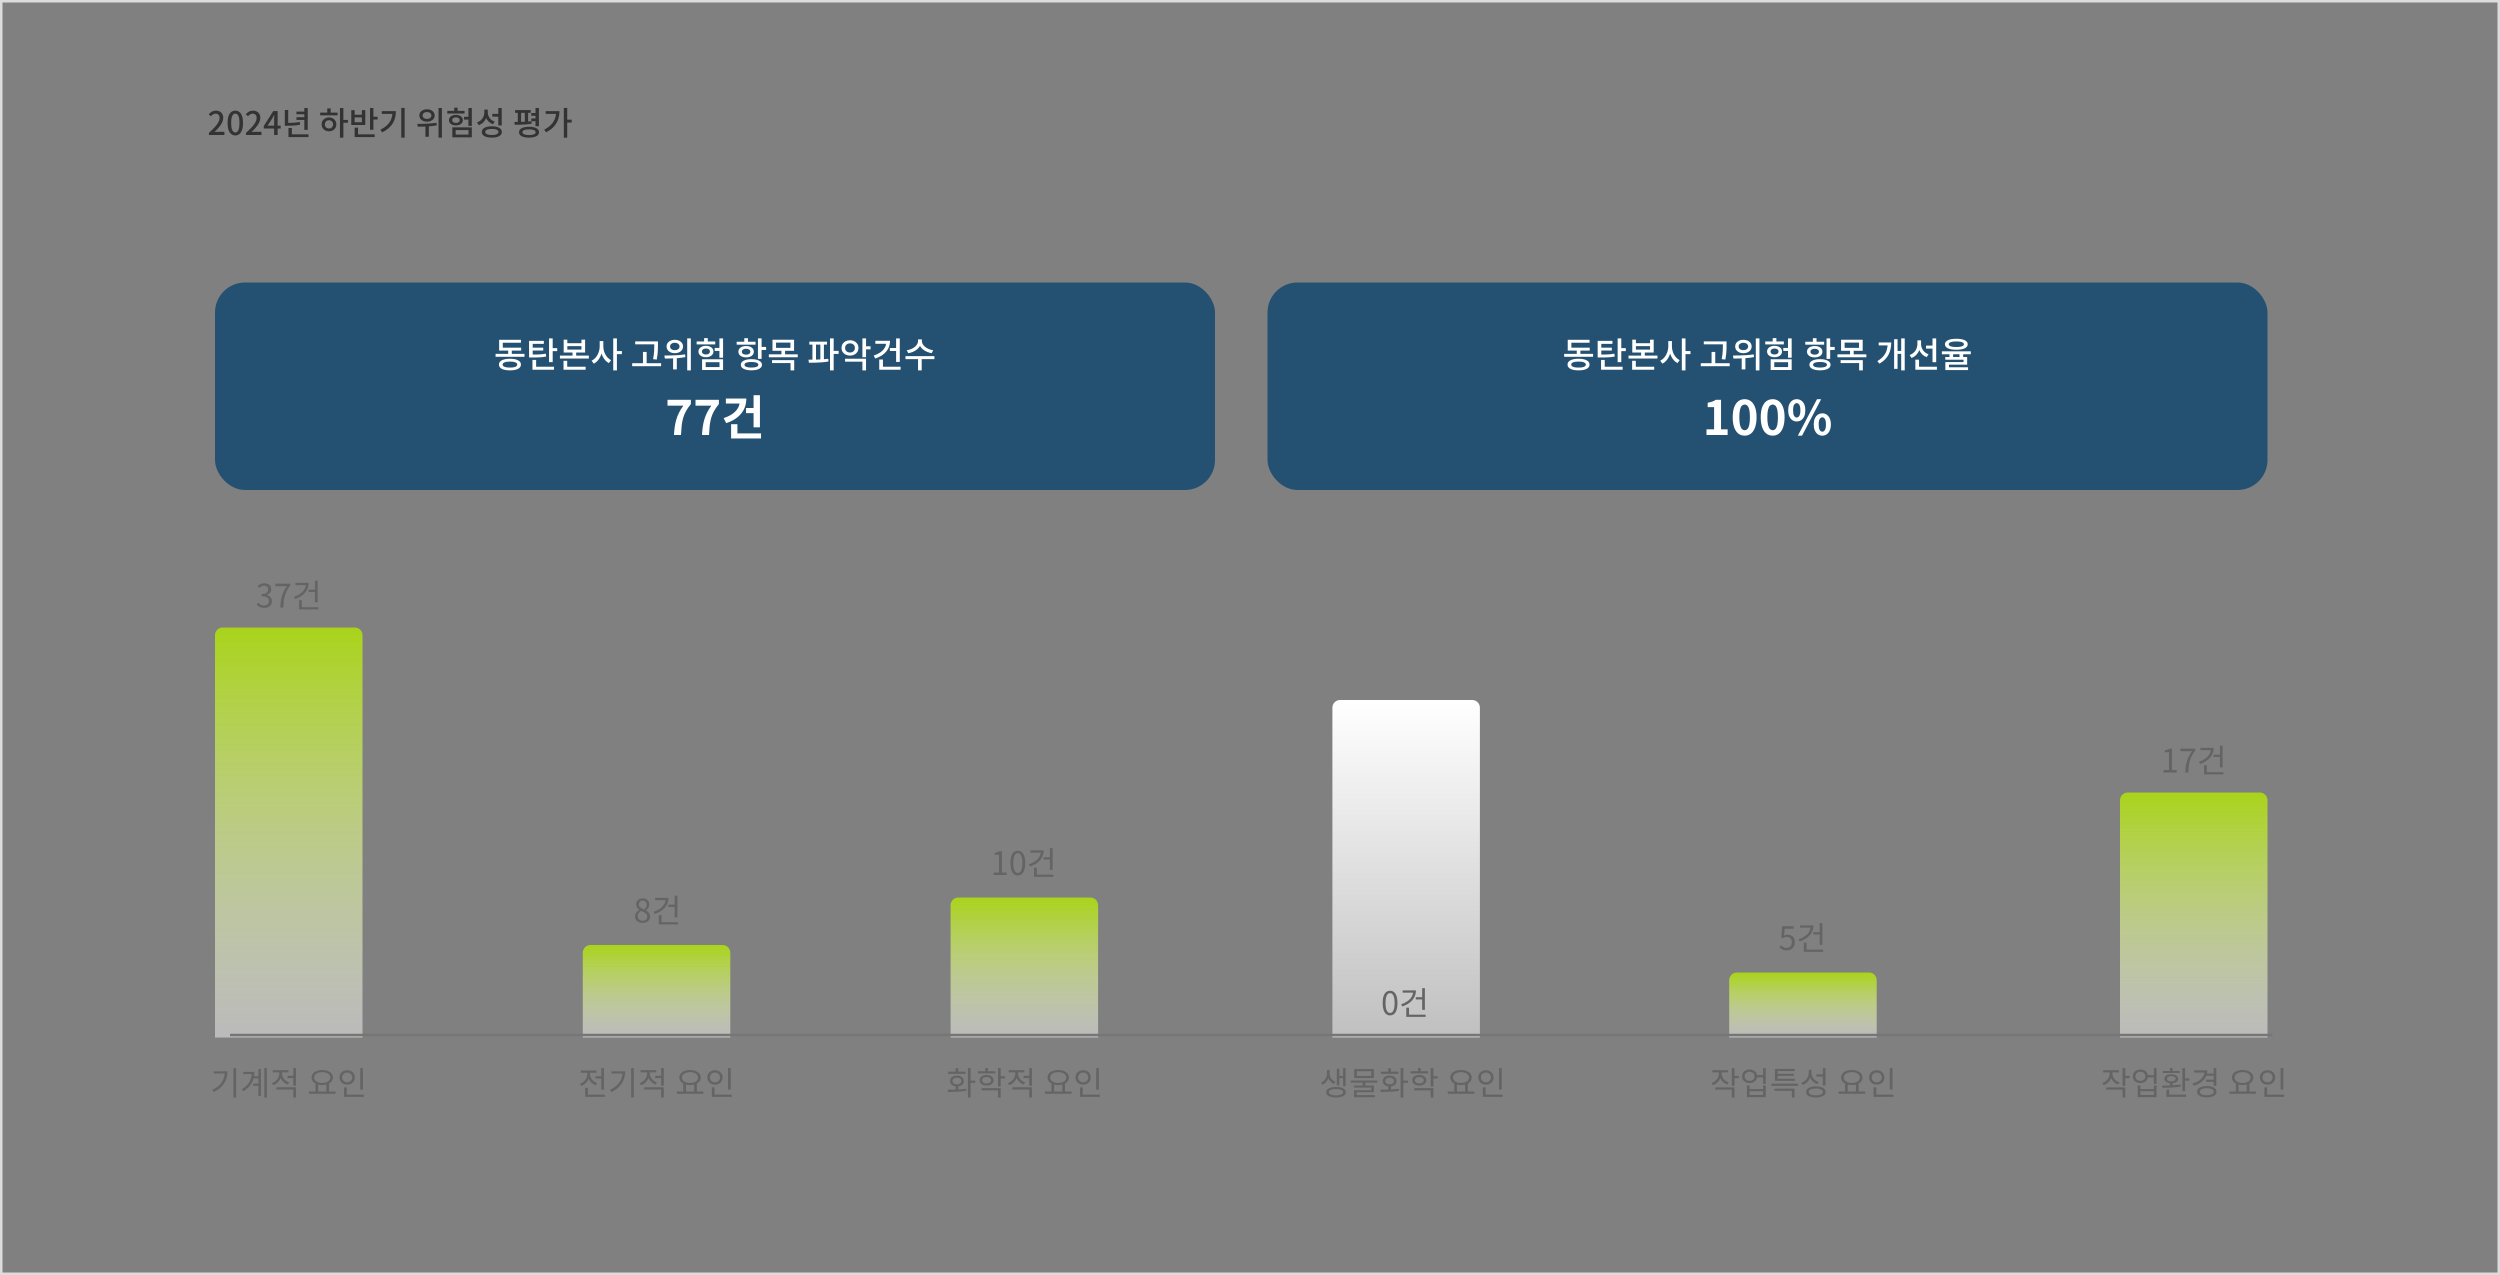 <svg width="1000" height="510" viewBox="0 0 1000 510" fill="none" xmlns="http://www.w3.org/2000/svg">
<rect x="0" y="0" width="1000" height="510" fill="#808080" stroke="none"/>
<rect x="86" y="113" width="400" height="83" rx="12" fill="#245171"/>
<path d="M198.228 141.54H209.792V142.716H198.228V141.54ZM203.268 139.538H204.724V142.002H203.268V139.538ZM199.656 139.076H208.448V140.252H199.656V139.076ZM199.656 135.926H208.378V137.088H201.112V139.804H199.656V135.926ZM203.968 143.5C205.35 143.5 206.428 143.705 207.202 144.116C207.986 144.517 208.378 145.087 208.378 145.824C208.378 146.571 207.986 147.145 207.202 147.546C206.428 147.947 205.35 148.148 203.968 148.148C202.606 148.148 201.532 147.947 200.748 147.546C199.964 147.145 199.572 146.571 199.572 145.824C199.572 145.087 199.964 144.517 200.748 144.116C201.532 143.705 202.606 143.5 203.968 143.5ZM203.968 144.634C203.352 144.634 202.825 144.681 202.386 144.774C201.948 144.867 201.612 145.003 201.378 145.18C201.154 145.348 201.042 145.563 201.042 145.824C201.042 146.085 201.154 146.309 201.378 146.496C201.612 146.673 201.948 146.809 202.386 146.902C202.825 146.986 203.352 147.028 203.968 147.028C204.603 147.028 205.135 146.986 205.564 146.902C206.003 146.809 206.334 146.673 206.558 146.496C206.782 146.309 206.894 146.085 206.894 145.824C206.894 145.563 206.782 145.348 206.558 145.18C206.334 145.003 206.003 144.867 205.564 144.774C205.135 144.681 204.603 144.634 203.968 144.634ZM211.625 141.82H212.633C213.492 141.82 214.239 141.815 214.873 141.806C215.517 141.787 216.11 141.755 216.651 141.708C217.193 141.652 217.743 141.573 218.303 141.47L218.471 142.618C217.893 142.73 217.323 142.814 216.763 142.87C216.203 142.917 215.592 142.949 214.929 142.968C214.267 142.987 213.501 142.996 212.633 142.996H211.625V141.82ZM211.625 136.36H217.533V137.536H213.081V142.226H211.625V136.36ZM212.619 139.062H217.295V140.21H212.619V139.062ZM219.619 135.352H221.075V144.844H219.619V135.352ZM220.641 139.244H222.881V140.462H220.641V139.244ZM212.983 146.706H221.607V147.896H212.983V146.706ZM212.983 143.976H214.453V147.406H212.983V143.976ZM225.47 135.856H226.926V137.284H232.582V135.856H234.038V141.008H225.47V135.856ZM226.926 138.446V139.846H232.582V138.446H226.926ZM223.972 142.24H235.536V143.416H223.972V142.24ZM229.012 140.35H230.468V142.744H229.012V140.35ZM225.414 146.706H234.248V147.896H225.414V146.706ZM225.414 144.326H226.884V147.14H225.414V144.326ZM239.875 136.416H241.065V138.516C241.065 139.253 240.981 139.981 240.813 140.7C240.654 141.409 240.421 142.072 240.113 142.688C239.814 143.304 239.446 143.855 239.007 144.34C238.568 144.816 238.074 145.194 237.523 145.474L236.641 144.284C237.136 144.041 237.584 143.719 237.985 143.318C238.386 142.907 238.727 142.445 239.007 141.932C239.287 141.409 239.502 140.859 239.651 140.28C239.8 139.692 239.875 139.104 239.875 138.516V136.416ZM240.141 136.416H241.331V138.516C241.331 139.085 241.401 139.65 241.541 140.21C241.681 140.761 241.886 141.288 242.157 141.792C242.437 142.287 242.768 142.73 243.151 143.122C243.534 143.514 243.963 143.827 244.439 144.06L243.543 145.236C243.011 144.956 242.535 144.587 242.115 144.13C241.704 143.663 241.35 143.131 241.051 142.534C240.762 141.937 240.538 141.297 240.379 140.616C240.22 139.935 240.141 139.235 240.141 138.516V136.416ZM245.293 135.366H246.763V148.162H245.293V135.366ZM246.441 140.42H248.751V141.652H246.441V140.42ZM254.078 136.556H262.254V137.746H254.078V136.556ZM252.874 145.278H264.438V146.482H252.874V145.278ZM257.186 140.784H258.656V145.866H257.186V140.784ZM261.722 136.556H263.178V137.802C263.178 138.334 263.174 138.894 263.164 139.482C263.155 140.07 263.118 140.719 263.052 141.428C262.987 142.137 262.87 142.935 262.702 143.822L261.232 143.654C261.475 142.403 261.615 141.307 261.652 140.364C261.699 139.421 261.722 138.567 261.722 137.802V136.556ZM269.911 135.912C270.555 135.912 271.125 136.029 271.619 136.262C272.123 136.486 272.515 136.799 272.795 137.2C273.085 137.601 273.229 138.068 273.229 138.6C273.229 139.123 273.085 139.585 272.795 139.986C272.515 140.387 272.123 140.705 271.619 140.938C271.125 141.162 270.555 141.274 269.911 141.274C269.277 141.274 268.712 141.162 268.217 140.938C267.723 140.705 267.331 140.387 267.041 139.986C266.761 139.585 266.621 139.123 266.621 138.6C266.621 138.068 266.761 137.601 267.041 137.2C267.331 136.799 267.723 136.486 268.217 136.262C268.712 136.029 269.277 135.912 269.911 135.912ZM269.911 137.116C269.547 137.116 269.221 137.177 268.931 137.298C268.651 137.419 268.427 137.592 268.259 137.816C268.101 138.031 268.021 138.292 268.021 138.6C268.021 138.899 268.101 139.16 268.259 139.384C268.427 139.599 268.651 139.767 268.931 139.888C269.221 140.009 269.547 140.07 269.911 140.07C270.285 140.07 270.611 140.009 270.891 139.888C271.181 139.767 271.405 139.599 271.563 139.384C271.731 139.16 271.815 138.899 271.815 138.6C271.815 138.292 271.731 138.031 271.563 137.816C271.405 137.592 271.181 137.419 270.891 137.298C270.611 137.177 270.285 137.116 269.911 137.116ZM269.239 142.632H270.723V147.756H269.239V142.632ZM274.881 135.366H276.337V148.162H274.881V135.366ZM265.935 143.416L265.753 142.212C266.528 142.212 267.382 142.203 268.315 142.184C269.249 142.165 270.205 142.123 271.185 142.058C272.175 141.993 273.127 141.89 274.041 141.75L274.139 142.842C273.206 143.019 272.249 143.15 271.269 143.234C270.299 143.318 269.356 143.369 268.441 143.388C267.536 143.407 266.701 143.416 265.935 143.416ZM287.76 135.366H289.23V143.094H287.76V135.366ZM285.87 139.174H288.39V140.378H285.87V139.174ZM280.83 143.71H289.23V147.994H280.83V143.71ZM287.802 144.886H282.272V146.832H287.802V144.886ZM278.66 136.598H286.094V137.76H278.66V136.598ZM282.37 138.32C282.958 138.32 283.476 138.418 283.924 138.614C284.382 138.801 284.736 139.067 284.988 139.412C285.25 139.757 285.38 140.154 285.38 140.602C285.38 141.059 285.25 141.461 284.988 141.806C284.736 142.142 284.382 142.408 283.924 142.604C283.476 142.791 282.958 142.884 282.37 142.884C281.792 142.884 281.274 142.791 280.816 142.604C280.368 142.408 280.014 142.142 279.752 141.806C279.5 141.461 279.374 141.059 279.374 140.602C279.374 140.154 279.5 139.757 279.752 139.412C280.014 139.067 280.368 138.801 280.816 138.614C281.274 138.418 281.792 138.32 282.37 138.32ZM282.384 139.412C282.067 139.412 281.787 139.463 281.544 139.566C281.302 139.659 281.11 139.795 280.97 139.972C280.84 140.149 280.774 140.359 280.774 140.602C280.774 140.845 280.84 141.059 280.97 141.246C281.11 141.423 281.302 141.559 281.544 141.652C281.787 141.745 282.062 141.792 282.37 141.792C282.688 141.792 282.968 141.745 283.21 141.652C283.453 141.559 283.64 141.423 283.77 141.246C283.91 141.059 283.98 140.845 283.98 140.602C283.98 140.359 283.91 140.149 283.77 139.972C283.64 139.795 283.453 139.659 283.21 139.566C282.968 139.463 282.692 139.412 282.384 139.412ZM281.642 135.24H283.112V137.424H281.642V135.24ZM303.182 135.366H304.638V143.542H303.182V135.366ZM304.246 138.782H306.444V140H304.246V138.782ZM300.564 143.654C301.432 143.654 302.178 143.747 302.804 143.934C303.438 144.111 303.924 144.368 304.26 144.704C304.605 145.031 304.778 145.432 304.778 145.908C304.778 146.375 304.605 146.776 304.26 147.112C303.924 147.448 303.438 147.7 302.804 147.868C302.178 148.045 301.432 148.134 300.564 148.134C299.696 148.134 298.944 148.045 298.31 147.868C297.684 147.7 297.199 147.448 296.854 147.112C296.508 146.776 296.336 146.375 296.336 145.908C296.336 145.432 296.508 145.031 296.854 144.704C297.199 144.368 297.684 144.111 298.31 143.934C298.944 143.747 299.696 143.654 300.564 143.654ZM300.564 144.788C299.686 144.788 299.005 144.881 298.52 145.068C298.034 145.255 297.792 145.535 297.792 145.908C297.792 146.272 298.034 146.552 298.52 146.748C299.005 146.935 299.686 147.028 300.564 147.028C301.441 147.028 302.122 146.935 302.608 146.748C303.093 146.552 303.336 146.272 303.336 145.908C303.336 145.535 303.093 145.255 302.608 145.068C302.122 144.881 301.441 144.788 300.564 144.788ZM294.67 136.696H302.216V137.858H294.67V136.696ZM298.45 138.404C299.066 138.404 299.602 138.497 300.06 138.684C300.526 138.871 300.89 139.137 301.152 139.482C301.413 139.818 301.544 140.219 301.544 140.686C301.544 141.134 301.413 141.531 301.152 141.876C300.89 142.221 300.526 142.487 300.06 142.674C299.602 142.861 299.066 142.954 298.45 142.954C297.834 142.954 297.292 142.861 296.826 142.674C296.359 142.487 295.995 142.221 295.734 141.876C295.472 141.531 295.342 141.134 295.342 140.686C295.342 140.219 295.472 139.818 295.734 139.482C295.995 139.137 296.359 138.871 296.826 138.684C297.292 138.497 297.834 138.404 298.45 138.404ZM298.45 139.496C297.936 139.496 297.521 139.603 297.204 139.818C296.896 140.023 296.742 140.313 296.742 140.686C296.742 141.05 296.896 141.339 297.204 141.554C297.521 141.759 297.936 141.862 298.45 141.862C298.954 141.862 299.36 141.759 299.668 141.554C299.976 141.339 300.13 141.05 300.13 140.686C300.13 140.313 299.976 140.023 299.668 139.818C299.36 139.603 298.954 139.496 298.45 139.496ZM297.708 135.268H299.178V137.326H297.708V135.268ZM308.991 135.884H317.629V140.308H308.991V135.884ZM316.173 137.032H310.419V139.146H316.173V137.032ZM307.535 141.736H319.099V142.912H307.535V141.736ZM312.575 140.028H314.031V142.114H312.575V140.028ZM308.809 144.046H317.685V148.162H316.215V145.222H308.809V144.046ZM323.726 136.654H330.81V137.83H323.726V136.654ZM323.558 145.096L323.39 143.878C324.146 143.878 324.972 143.873 325.868 143.864C326.764 143.845 327.679 143.813 328.612 143.766C329.545 143.719 330.446 143.64 331.314 143.528L331.384 144.606C330.516 144.755 329.615 144.867 328.682 144.942C327.758 145.007 326.857 145.049 325.98 145.068C325.103 145.087 324.295 145.096 323.558 145.096ZM324.972 137.564H326.4V144.214H324.972V137.564ZM328.136 137.564H329.564V144.214H328.136V137.564ZM332 135.366H333.47V148.162H332V135.366ZM333.148 140.35H335.458V141.568H333.148V140.35ZM339.993 136.094C340.646 136.094 341.23 136.225 341.743 136.486C342.256 136.747 342.658 137.111 342.947 137.578C343.246 138.035 343.395 138.563 343.395 139.16C343.395 139.767 343.246 140.303 342.947 140.77C342.658 141.227 342.256 141.587 341.743 141.848C341.23 142.109 340.646 142.24 339.993 142.24C339.349 142.24 338.77 142.109 338.257 141.848C337.744 141.587 337.338 141.227 337.039 140.77C336.75 140.303 336.605 139.767 336.605 139.16C336.605 138.563 336.75 138.035 337.039 137.578C337.338 137.111 337.744 136.747 338.257 136.486C338.77 136.225 339.349 136.094 339.993 136.094ZM340.007 137.34C339.624 137.34 339.284 137.415 338.985 137.564C338.696 137.713 338.462 137.928 338.285 138.208C338.117 138.479 338.033 138.796 338.033 139.16C338.033 139.533 338.117 139.86 338.285 140.14C338.462 140.411 338.696 140.625 338.985 140.784C339.284 140.933 339.624 141.008 340.007 141.008C340.38 141.008 340.716 140.933 341.015 140.784C341.314 140.625 341.547 140.411 341.715 140.14C341.883 139.86 341.967 139.533 341.967 139.16C341.967 138.796 341.883 138.479 341.715 138.208C341.547 137.928 341.314 137.713 341.015 137.564C340.716 137.415 340.38 137.34 340.007 137.34ZM344.963 135.366H346.419V142.87H344.963V135.366ZM346.027 138.516H348.225V139.734H346.027V138.516ZM338.019 143.486H346.419V148.162H344.963V144.662H338.019V143.486ZM358.444 135.366H359.914V144.774H358.444V135.366ZM355.938 139.202H358.696V140.406H355.938V139.202ZM354.468 136.332H356.008C356.008 137.461 355.77 138.488 355.294 139.412C354.818 140.327 354.137 141.12 353.25 141.792C352.373 142.464 351.323 143.001 350.1 143.402L349.484 142.226C350.501 141.899 351.383 141.475 352.13 140.952C352.877 140.429 353.451 139.832 353.852 139.16C354.263 138.488 354.468 137.755 354.468 136.962V136.332ZM350.142 136.332H355.406V137.522H350.142V136.332ZM351.696 146.706H360.236V147.896H351.696V146.706ZM351.696 143.822H353.18V147.364H351.696V143.822ZM367.207 135.772H368.495V136.444C368.495 136.929 368.411 137.396 368.243 137.844C368.075 138.283 367.832 138.689 367.515 139.062C367.207 139.435 366.833 139.771 366.395 140.07C365.965 140.369 365.489 140.621 364.967 140.826C364.444 141.022 363.884 141.167 363.287 141.26L362.713 140.084C363.235 140.009 363.721 139.893 364.169 139.734C364.626 139.566 365.041 139.365 365.415 139.132C365.788 138.889 366.105 138.623 366.367 138.334C366.637 138.045 366.843 137.741 366.983 137.424C367.132 137.107 367.207 136.78 367.207 136.444V135.772ZM367.487 135.772H368.761V136.444C368.761 136.771 368.831 137.093 368.971 137.41C369.12 137.727 369.33 138.031 369.601 138.32C369.871 138.609 370.193 138.875 370.567 139.118C370.94 139.351 371.351 139.552 371.799 139.72C372.256 139.888 372.741 140.009 373.255 140.084L372.681 141.26C372.093 141.167 371.537 141.017 371.015 140.812C370.492 140.607 370.011 140.355 369.573 140.056C369.143 139.757 368.77 139.421 368.453 139.048C368.145 138.675 367.907 138.269 367.739 137.83C367.571 137.391 367.487 136.929 367.487 136.444V135.772ZM367.221 143.36H368.677V148.162H367.221V143.36ZM362.195 142.45H373.759V143.654H362.195V142.45ZM269.588 174C269.651 172.784 269.759 171.663 269.911 170.637C270.063 169.598 270.278 168.623 270.557 167.711C270.835 166.786 271.196 165.881 271.64 164.994C272.096 164.107 272.659 163.202 273.331 162.277H267.004V159.921H276.352V161.631C275.541 162.619 274.882 163.569 274.376 164.481C273.882 165.393 273.502 166.318 273.236 167.255C272.982 168.192 272.792 169.206 272.666 170.295C272.552 171.384 272.463 172.619 272.4 174H269.588ZM280.795 174C280.858 172.784 280.966 171.663 281.118 170.637C281.27 169.598 281.485 168.623 281.764 167.711C282.042 166.786 282.403 165.881 282.847 164.994C283.303 164.107 283.866 163.202 284.538 162.277H278.211V159.921H287.559V161.631C286.748 162.619 286.089 163.569 285.583 164.481C285.089 165.393 284.709 166.318 284.443 167.255C284.189 168.192 283.999 169.206 283.873 170.295C283.759 171.384 283.67 172.619 283.607 174H280.795ZM301.426 158.078H303.972V170.941H301.426V158.078ZM298.405 163.208H301.787V165.26H298.405V163.208ZM295.897 159.408H298.538C298.538 160.991 298.221 162.423 297.588 163.702C296.954 164.981 296.036 166.09 294.833 167.027C293.642 167.964 292.192 168.705 290.482 169.25L289.437 167.236C290.792 166.805 291.951 166.261 292.914 165.602C293.876 164.931 294.611 164.171 295.118 163.322C295.637 162.461 295.897 161.536 295.897 160.548V159.408ZM290.349 159.408H297.493V161.422H290.349V159.408ZM292.439 173.354H304.409V175.387H292.439V173.354ZM292.439 169.668H294.966V174.532H292.439V169.668Z" fill="white"/>
<rect x="507" y="113" width="400" height="83" rx="12" fill="#245171"/>
<path d="M625.668 141.54H637.232V142.716H625.668V141.54ZM630.708 139.538H632.164V142.002H630.708V139.538ZM627.096 139.076H635.888V140.252H627.096V139.076ZM627.096 135.926H635.818V137.088H628.552V139.804H627.096V135.926ZM631.408 143.5C632.789 143.5 633.867 143.705 634.642 144.116C635.426 144.517 635.818 145.087 635.818 145.824C635.818 146.571 635.426 147.145 634.642 147.546C633.867 147.947 632.789 148.148 631.408 148.148C630.045 148.148 628.972 147.947 628.188 147.546C627.404 147.145 627.012 146.571 627.012 145.824C627.012 145.087 627.404 144.517 628.188 144.116C628.972 143.705 630.045 143.5 631.408 143.5ZM631.408 144.634C630.792 144.634 630.264 144.681 629.826 144.774C629.387 144.867 629.051 145.003 628.818 145.18C628.594 145.348 628.482 145.563 628.482 145.824C628.482 146.085 628.594 146.309 628.818 146.496C629.051 146.673 629.387 146.809 629.826 146.902C630.264 146.986 630.792 147.028 631.408 147.028C632.042 147.028 632.574 146.986 633.004 146.902C633.442 146.809 633.774 146.673 633.998 146.496C634.222 146.309 634.334 146.085 634.334 145.824C634.334 145.563 634.222 145.348 633.998 145.18C633.774 145.003 633.442 144.867 633.004 144.774C632.574 144.681 632.042 144.634 631.408 144.634ZM639.065 141.82H640.073C640.931 141.82 641.678 141.815 642.313 141.806C642.957 141.787 643.549 141.755 644.091 141.708C644.632 141.652 645.183 141.573 645.743 141.47L645.911 142.618C645.332 142.73 644.763 142.814 644.203 142.87C643.643 142.917 643.031 142.949 642.369 142.968C641.706 142.987 640.941 142.996 640.073 142.996H639.065V141.82ZM639.065 136.36H644.973V137.536H640.521V142.226H639.065V136.36ZM640.059 139.062H644.735V140.21H640.059V139.062ZM647.059 135.352H648.515V144.844H647.059V135.352ZM648.081 139.244H650.321V140.462H648.081V139.244ZM640.423 146.706H649.047V147.896H640.423V146.706ZM640.423 143.976H641.893V147.406H640.423V143.976ZM652.91 135.856H654.366V137.284H660.022V135.856H661.478V141.008H652.91V135.856ZM654.366 138.446V139.846H660.022V138.446H654.366ZM651.412 142.24H662.976V143.416H651.412V142.24ZM656.452 140.35H657.908V142.744H656.452V140.35ZM652.854 146.706H661.688V147.896H652.854V146.706ZM652.854 144.326H654.324V147.14H652.854V144.326ZM667.314 136.416H668.504V138.516C668.504 139.253 668.42 139.981 668.252 140.7C668.094 141.409 667.86 142.072 667.552 142.688C667.254 143.304 666.885 143.855 666.446 144.34C666.008 144.816 665.513 145.194 664.962 145.474L664.08 144.284C664.575 144.041 665.023 143.719 665.424 143.318C665.826 142.907 666.166 142.445 666.446 141.932C666.726 141.409 666.941 140.859 667.09 140.28C667.24 139.692 667.314 139.104 667.314 138.516V136.416ZM667.58 136.416H668.77V138.516C668.77 139.085 668.84 139.65 668.98 140.21C669.12 140.761 669.326 141.288 669.596 141.792C669.876 142.287 670.208 142.73 670.59 143.122C670.973 143.514 671.402 143.827 671.878 144.06L670.982 145.236C670.45 144.956 669.974 144.587 669.554 144.13C669.144 143.663 668.789 143.131 668.49 142.534C668.201 141.937 667.977 141.297 667.818 140.616C667.66 139.935 667.58 139.235 667.58 138.516V136.416ZM672.732 135.366H674.202V148.162H672.732V135.366ZM673.88 140.42H676.19V141.652H673.88V140.42ZM681.518 136.556H689.694V137.746H681.518V136.556ZM680.314 145.278H691.878V146.482H680.314V145.278ZM684.626 140.784H686.096V145.866H684.626V140.784ZM689.162 136.556H690.618V137.802C690.618 138.334 690.613 138.894 690.604 139.482C690.595 140.07 690.557 140.719 690.492 141.428C690.427 142.137 690.31 142.935 690.142 143.822L688.672 143.654C688.915 142.403 689.055 141.307 689.092 140.364C689.139 139.421 689.162 138.567 689.162 137.802V136.556ZM697.351 135.912C697.995 135.912 698.564 136.029 699.059 136.262C699.563 136.486 699.955 136.799 700.235 137.2C700.524 137.601 700.669 138.068 700.669 138.6C700.669 139.123 700.524 139.585 700.235 139.986C699.955 140.387 699.563 140.705 699.059 140.938C698.564 141.162 697.995 141.274 697.351 141.274C696.716 141.274 696.151 141.162 695.657 140.938C695.162 140.705 694.77 140.387 694.481 139.986C694.201 139.585 694.061 139.123 694.061 138.6C694.061 138.068 694.201 137.601 694.481 137.2C694.77 136.799 695.162 136.486 695.657 136.262C696.151 136.029 696.716 135.912 697.351 135.912ZM697.351 137.116C696.987 137.116 696.66 137.177 696.371 137.298C696.091 137.419 695.867 137.592 695.699 137.816C695.54 138.031 695.461 138.292 695.461 138.6C695.461 138.899 695.54 139.16 695.699 139.384C695.867 139.599 696.091 139.767 696.371 139.888C696.66 140.009 696.987 140.07 697.351 140.07C697.724 140.07 698.051 140.009 698.331 139.888C698.62 139.767 698.844 139.599 699.003 139.384C699.171 139.16 699.255 138.899 699.255 138.6C699.255 138.292 699.171 138.031 699.003 137.816C698.844 137.592 698.62 137.419 698.331 137.298C698.051 137.177 697.724 137.116 697.351 137.116ZM696.679 142.632H698.163V147.756H696.679V142.632ZM702.321 135.366H703.777V148.162H702.321V135.366ZM693.375 143.416L693.193 142.212C693.967 142.212 694.821 142.203 695.755 142.184C696.688 142.165 697.645 142.123 698.625 142.058C699.614 141.993 700.566 141.89 701.481 141.75L701.579 142.842C700.645 143.019 699.689 143.15 698.709 143.234C697.738 143.318 696.795 143.369 695.881 143.388C694.975 143.407 694.14 143.416 693.375 143.416ZM715.2 135.366H716.67V143.094H715.2V135.366ZM713.31 139.174H715.83V140.378H713.31V139.174ZM708.27 143.71H716.67V147.994H708.27V143.71ZM715.242 144.886H709.712V146.832H715.242V144.886ZM706.1 136.598H713.534V137.76H706.1V136.598ZM709.81 138.32C710.398 138.32 710.916 138.418 711.364 138.614C711.821 138.801 712.176 139.067 712.428 139.412C712.689 139.757 712.82 140.154 712.82 140.602C712.82 141.059 712.689 141.461 712.428 141.806C712.176 142.142 711.821 142.408 711.364 142.604C710.916 142.791 710.398 142.884 709.81 142.884C709.231 142.884 708.713 142.791 708.256 142.604C707.808 142.408 707.453 142.142 707.192 141.806C706.94 141.461 706.814 141.059 706.814 140.602C706.814 140.154 706.94 139.757 707.192 139.412C707.453 139.067 707.808 138.801 708.256 138.614C708.713 138.418 709.231 138.32 709.81 138.32ZM709.824 139.412C709.506 139.412 709.226 139.463 708.984 139.566C708.741 139.659 708.55 139.795 708.41 139.972C708.279 140.149 708.214 140.359 708.214 140.602C708.214 140.845 708.279 141.059 708.41 141.246C708.55 141.423 708.741 141.559 708.984 141.652C709.226 141.745 709.502 141.792 709.81 141.792C710.127 141.792 710.407 141.745 710.65 141.652C710.892 141.559 711.079 141.423 711.21 141.246C711.35 141.059 711.42 140.845 711.42 140.602C711.42 140.359 711.35 140.149 711.21 139.972C711.079 139.795 710.892 139.659 710.65 139.566C710.407 139.463 710.132 139.412 709.824 139.412ZM709.082 135.24H710.552V137.424H709.082V135.24ZM730.621 135.366H732.077V143.542H730.621V135.366ZM731.685 138.782H733.883V140H731.685V138.782ZM728.003 143.654C728.871 143.654 729.618 143.747 730.243 143.934C730.878 144.111 731.363 144.368 731.699 144.704C732.045 145.031 732.217 145.432 732.217 145.908C732.217 146.375 732.045 146.776 731.699 147.112C731.363 147.448 730.878 147.7 730.243 147.868C729.618 148.045 728.871 148.134 728.003 148.134C727.135 148.134 726.384 148.045 725.749 147.868C725.124 147.7 724.639 147.448 724.293 147.112C723.948 146.776 723.775 146.375 723.775 145.908C723.775 145.432 723.948 145.031 724.293 144.704C724.639 144.368 725.124 144.111 725.749 143.934C726.384 143.747 727.135 143.654 728.003 143.654ZM728.003 144.788C727.126 144.788 726.445 144.881 725.959 145.068C725.474 145.255 725.231 145.535 725.231 145.908C725.231 146.272 725.474 146.552 725.959 146.748C726.445 146.935 727.126 147.028 728.003 147.028C728.881 147.028 729.562 146.935 730.047 146.748C730.533 146.552 730.775 146.272 730.775 145.908C730.775 145.535 730.533 145.255 730.047 145.068C729.562 144.881 728.881 144.788 728.003 144.788ZM722.109 136.696H729.655V137.858H722.109V136.696ZM725.889 138.404C726.505 138.404 727.042 138.497 727.499 138.684C727.966 138.871 728.33 139.137 728.591 139.482C728.853 139.818 728.983 140.219 728.983 140.686C728.983 141.134 728.853 141.531 728.591 141.876C728.33 142.221 727.966 142.487 727.499 142.674C727.042 142.861 726.505 142.954 725.889 142.954C725.273 142.954 724.732 142.861 724.265 142.674C723.799 142.487 723.435 142.221 723.173 141.876C722.912 141.531 722.781 141.134 722.781 140.686C722.781 140.219 722.912 139.818 723.173 139.482C723.435 139.137 723.799 138.871 724.265 138.684C724.732 138.497 725.273 138.404 725.889 138.404ZM725.889 139.496C725.376 139.496 724.961 139.603 724.643 139.818C724.335 140.023 724.181 140.313 724.181 140.686C724.181 141.05 724.335 141.339 724.643 141.554C724.961 141.759 725.376 141.862 725.889 141.862C726.393 141.862 726.799 141.759 727.107 141.554C727.415 141.339 727.569 141.05 727.569 140.686C727.569 140.313 727.415 140.023 727.107 139.818C726.799 139.603 726.393 139.496 725.889 139.496ZM725.147 135.268H726.617V137.326H725.147V135.268ZM736.43 135.884H745.068V140.308H736.43V135.884ZM743.612 137.032H737.858V139.146H743.612V137.032ZM734.974 141.736H746.538V142.912H734.974V141.736ZM740.014 140.028H741.47V142.114H740.014V140.028ZM736.248 144.046H745.124V148.162H743.654V145.222H736.248V144.046ZM760.476 135.352H761.89V148.148H760.476V135.352ZM758.614 140.364H760.924V141.54H758.614V140.364ZM755.086 136.976H756.486C756.486 137.835 756.406 138.661 756.248 139.454C756.098 140.247 755.842 141.008 755.478 141.736C755.123 142.455 754.642 143.127 754.036 143.752C753.429 144.368 752.678 144.937 751.782 145.46L750.928 144.438C751.954 143.841 752.771 143.178 753.378 142.45C753.984 141.722 754.418 140.929 754.68 140.07C754.95 139.202 755.086 138.264 755.086 137.256V136.976ZM751.488 136.976H755.534V138.166H751.488V136.976ZM757.648 135.688H759.02V147.56H757.648V135.688ZM770.414 138.236H773.536V139.44H770.414V138.236ZM766.956 136.136H768.146V137.62C768.146 138.469 768.011 139.263 767.74 140C767.47 140.728 767.068 141.367 766.536 141.918C766.014 142.469 765.374 142.889 764.618 143.178L763.848 142.016C764.352 141.839 764.796 141.601 765.178 141.302C765.57 141.003 765.897 140.658 766.158 140.266C766.42 139.874 766.616 139.459 766.746 139.02C766.886 138.572 766.956 138.105 766.956 137.62V136.136ZM767.25 136.136H768.426V137.662C768.426 138.091 768.492 138.511 768.622 138.922C768.762 139.333 768.958 139.72 769.21 140.084C769.462 140.448 769.775 140.77 770.148 141.05C770.522 141.33 770.946 141.559 771.422 141.736L770.638 142.87C769.929 142.59 769.318 142.193 768.804 141.68C768.3 141.157 767.913 140.551 767.642 139.86C767.381 139.169 767.25 138.437 767.25 137.662V136.136ZM773.004 135.366H774.474V144.872H773.004V135.366ZM766.144 146.706H774.768V147.896H766.144V146.706ZM766.144 143.864H767.614V147.322H766.144V143.864ZM779.779 141.064H781.235V143.486H779.779V141.064ZM783.797 141.064H785.267V143.486H783.797V141.064ZM782.537 135.506C783.975 135.506 785.09 135.697 785.883 136.08C786.686 136.453 787.087 136.99 787.087 137.69C787.087 138.399 786.686 138.945 785.883 139.328C785.09 139.711 783.975 139.902 782.537 139.902C781.1 139.902 779.98 139.711 779.177 139.328C778.375 138.945 777.973 138.399 777.973 137.69C777.973 136.99 778.375 136.453 779.177 136.08C779.98 135.697 781.1 135.506 782.537 135.506ZM782.523 136.584C781.87 136.584 781.315 136.626 780.857 136.71C780.409 136.794 780.069 136.92 779.835 137.088C779.611 137.247 779.499 137.447 779.499 137.69C779.499 137.933 779.611 138.138 779.835 138.306C780.069 138.474 780.409 138.6 780.857 138.684C781.315 138.768 781.87 138.81 782.523 138.81C783.195 138.81 783.755 138.768 784.203 138.684C784.651 138.6 784.992 138.474 785.225 138.306C785.459 138.138 785.575 137.933 785.575 137.69C785.575 137.447 785.459 137.247 785.225 137.088C784.992 136.92 784.651 136.794 784.203 136.71C783.755 136.626 783.195 136.584 782.523 136.584ZM776.755 140.546H788.319V141.708H776.755V140.546ZM778.113 142.8H786.863V145.866H779.583V147.224H778.141V144.83H785.421V143.906H778.113V142.8ZM778.141 146.916H787.227V148.036H778.141V146.916ZM682.6 174V171.72H685.64V162.847H683.075V161.099C683.784 160.972 684.392 160.82 684.899 160.643C685.418 160.453 685.9 160.212 686.343 159.921H688.414V171.72H691.055V174H682.6ZM697.854 174.266C696.904 174.266 696.068 173.994 695.346 173.449C694.637 172.892 694.079 172.068 693.674 170.979C693.281 169.877 693.085 168.515 693.085 166.894C693.085 165.285 693.281 163.949 693.674 162.885C694.079 161.808 694.637 161.004 695.346 160.472C696.068 159.94 696.904 159.674 697.854 159.674C698.817 159.674 699.653 159.946 700.362 160.491C701.071 161.023 701.622 161.821 702.015 162.885C702.42 163.949 702.623 165.285 702.623 166.894C702.623 168.515 702.42 169.877 702.015 170.979C701.622 172.068 701.071 172.892 700.362 173.449C699.653 173.994 698.817 174.266 697.854 174.266ZM697.854 172.081C698.272 172.081 698.639 171.923 698.956 171.606C699.273 171.289 699.52 170.757 699.697 170.01C699.874 169.25 699.963 168.211 699.963 166.894C699.963 165.589 699.874 164.57 699.697 163.835C699.52 163.088 699.273 162.568 698.956 162.277C698.639 161.973 698.272 161.821 697.854 161.821C697.461 161.821 697.1 161.973 696.771 162.277C696.454 162.568 696.201 163.088 696.011 163.835C695.821 164.57 695.726 165.589 695.726 166.894C695.726 168.211 695.821 169.25 696.011 170.01C696.201 170.757 696.454 171.289 696.771 171.606C697.1 171.923 697.461 172.081 697.854 172.081ZM709.061 174.266C708.111 174.266 707.275 173.994 706.553 173.449C705.844 172.892 705.286 172.068 704.881 170.979C704.488 169.877 704.292 168.515 704.292 166.894C704.292 165.285 704.488 163.949 704.881 162.885C705.286 161.808 705.844 161.004 706.553 160.472C707.275 159.94 708.111 159.674 709.061 159.674C710.024 159.674 710.86 159.946 711.569 160.491C712.278 161.023 712.829 161.821 713.222 162.885C713.627 163.949 713.83 165.285 713.83 166.894C713.83 168.515 713.627 169.877 713.222 170.979C712.829 172.068 712.278 172.892 711.569 173.449C710.86 173.994 710.024 174.266 709.061 174.266ZM709.061 172.081C709.479 172.081 709.846 171.923 710.163 171.606C710.48 171.289 710.727 170.757 710.904 170.01C711.081 169.25 711.17 168.211 711.17 166.894C711.17 165.589 711.081 164.57 710.904 163.835C710.727 163.088 710.48 162.568 710.163 162.277C709.846 161.973 709.479 161.821 709.061 161.821C708.668 161.821 708.307 161.973 707.978 162.277C707.661 162.568 707.408 163.088 707.218 163.835C707.028 164.57 706.933 165.589 706.933 166.894C706.933 168.211 707.028 169.25 707.218 170.01C707.408 170.757 707.661 171.289 707.978 171.606C708.307 171.923 708.668 172.081 709.061 172.081ZM718.691 168.585C718.032 168.585 717.443 168.408 716.924 168.053C716.405 167.698 715.999 167.185 715.708 166.514C715.417 165.843 715.271 165.038 715.271 164.101C715.271 163.164 715.417 162.366 715.708 161.707C715.999 161.048 716.405 160.548 716.924 160.206C717.443 159.851 718.032 159.674 718.691 159.674C719.375 159.674 719.97 159.851 720.477 160.206C720.996 160.548 721.402 161.048 721.693 161.707C721.984 162.366 722.13 163.164 722.13 164.101C722.13 165.038 721.984 165.843 721.693 166.514C721.402 167.185 720.996 167.698 720.477 168.053C719.97 168.408 719.375 168.585 718.691 168.585ZM718.691 167.008C719.096 167.008 719.438 166.786 719.717 166.343C720.008 165.887 720.154 165.14 720.154 164.101C720.154 163.075 720.008 162.347 719.717 161.916C719.438 161.473 719.096 161.251 718.691 161.251C718.286 161.251 717.937 161.473 717.646 161.916C717.367 162.347 717.228 163.075 717.228 164.101C717.228 165.14 717.367 165.887 717.646 166.343C717.937 166.786 718.286 167.008 718.691 167.008ZM719.147 174.266L726.804 159.674H728.457L720.819 174.266H719.147ZM728.932 174.266C728.261 174.266 727.665 174.089 727.146 173.734C726.639 173.379 726.234 172.866 725.93 172.195C725.639 171.524 725.493 170.719 725.493 169.782C725.493 168.832 725.639 168.028 725.93 167.369C726.234 166.71 726.639 166.21 727.146 165.868C727.665 165.513 728.261 165.336 728.932 165.336C729.591 165.336 730.173 165.513 730.68 165.868C731.199 166.21 731.605 166.71 731.896 167.369C732.2 168.028 732.352 168.832 732.352 169.782C732.352 170.719 732.2 171.524 731.896 172.195C731.605 172.866 731.199 173.379 730.68 173.734C730.173 174.089 729.591 174.266 728.932 174.266ZM728.932 172.67C729.337 172.67 729.679 172.448 729.958 172.005C730.237 171.549 730.376 170.808 730.376 169.782C730.376 168.731 730.237 167.996 729.958 167.578C729.679 167.147 729.337 166.932 728.932 166.932C728.514 166.932 728.166 167.147 727.887 167.578C727.608 167.996 727.469 168.731 727.469 169.782C727.469 170.808 727.608 171.549 727.887 172.005C728.166 172.448 728.514 172.67 728.932 172.67Z" fill="white"/>
<rect x="0.5" y="0.5" width="999" height="509" stroke="#DCDCDC"/>
<path d="M83.572 54V53.129C84.517 52.288 85.305 51.521 85.938 50.828C86.571 50.126 87.043 49.476 87.355 48.878C87.676 48.28 87.836 47.721 87.836 47.201C87.836 46.854 87.775 46.551 87.654 46.291C87.541 46.022 87.364 45.819 87.121 45.68C86.887 45.533 86.588 45.459 86.224 45.459C85.851 45.459 85.509 45.563 85.197 45.771C84.885 45.97 84.599 46.217 84.339 46.512L83.494 45.68C83.901 45.229 84.33 44.878 84.781 44.627C85.24 44.376 85.786 44.25 86.419 44.25C87 44.25 87.507 44.371 87.94 44.614C88.373 44.848 88.707 45.182 88.941 45.615C89.184 46.04 89.305 46.542 89.305 47.123C89.305 47.738 89.153 48.362 88.85 48.995C88.547 49.619 88.131 50.252 87.602 50.893C87.073 51.526 86.471 52.167 85.795 52.817C86.046 52.791 86.311 52.769 86.588 52.752C86.874 52.726 87.13 52.713 87.355 52.713H89.76V54H83.572ZM94.132 54.182C93.508 54.182 92.962 53.996 92.494 53.623C92.026 53.25 91.662 52.696 91.402 51.959C91.151 51.214 91.025 50.286 91.025 49.177C91.025 48.068 91.151 47.149 91.402 46.421C91.662 45.693 92.026 45.151 92.494 44.796C92.962 44.432 93.508 44.25 94.132 44.25C94.756 44.25 95.298 44.432 95.757 44.796C96.216 45.16 96.572 45.706 96.823 46.434C97.083 47.153 97.213 48.068 97.213 49.177C97.213 50.286 97.083 51.214 96.823 51.959C96.572 52.696 96.216 53.25 95.757 53.623C95.298 53.996 94.756 54.182 94.132 54.182ZM94.132 52.986C94.453 52.986 94.739 52.86 94.99 52.609C95.241 52.358 95.436 51.955 95.575 51.4C95.714 50.837 95.783 50.096 95.783 49.177C95.783 48.258 95.714 47.526 95.575 46.98C95.436 46.434 95.241 46.04 94.99 45.797C94.739 45.554 94.453 45.433 94.132 45.433C93.811 45.433 93.525 45.554 93.274 45.797C93.023 46.04 92.823 46.434 92.676 46.98C92.537 47.526 92.468 48.258 92.468 49.177C92.468 50.096 92.537 50.837 92.676 51.4C92.823 51.955 93.023 52.358 93.274 52.609C93.525 52.86 93.811 52.986 94.132 52.986ZM98.4 54V53.129C99.345 52.288 100.133 51.521 100.766 50.828C101.399 50.126 101.871 49.476 102.183 48.878C102.504 48.28 102.664 47.721 102.664 47.201C102.664 46.854 102.603 46.551 102.482 46.291C102.369 46.022 102.192 45.819 101.949 45.68C101.715 45.533 101.416 45.459 101.052 45.459C100.679 45.459 100.337 45.563 100.025 45.771C99.713 45.97 99.427 46.217 99.167 46.512L98.322 45.68C98.73 45.229 99.159 44.878 99.609 44.627C100.068 44.376 100.614 44.25 101.247 44.25C101.828 44.25 102.335 44.371 102.768 44.614C103.201 44.848 103.535 45.182 103.769 45.615C104.012 46.04 104.133 46.542 104.133 47.123C104.133 47.738 103.981 48.362 103.678 48.995C103.375 49.619 102.959 50.252 102.43 50.893C101.901 51.526 101.299 52.167 100.623 52.817C100.874 52.791 101.139 52.769 101.416 52.752C101.702 52.726 101.958 52.713 102.183 52.713H104.588V54H98.4ZM109.649 54V47.76C109.649 47.5 109.658 47.192 109.675 46.837C109.693 46.473 109.706 46.161 109.714 45.901H109.662C109.541 46.144 109.415 46.391 109.285 46.642C109.164 46.893 109.034 47.14 108.895 47.383L107.023 50.256L112.262 50.256V51.426L105.502 51.426V50.425L109.311 44.419H111.053V54L109.649 54ZM121.73 43.197H123.095V51.959H121.73V43.197ZM118.584 44.64H122.211V45.719H118.584V44.64ZM115.386 53.727H123.394V54.832H115.386V53.727ZM115.386 51.205H116.751V54.273H115.386V51.205ZM113.93 44.003H115.282V49.606H113.93V44.003ZM113.93 49.177H114.84C115.698 49.177 116.53 49.151 117.336 49.099C118.151 49.047 119 48.939 119.884 48.774L120.027 49.892C119.109 50.065 118.233 50.178 117.401 50.23C116.578 50.282 115.724 50.308 114.84 50.308H113.93V49.177ZM118.584 46.876H122.211V47.968H118.584V46.876ZM135.985 43.197H137.35V55.079H135.985V43.197ZM137.038 47.968H139.183V49.099H137.038V47.968ZM128.068 45.03H135.036V46.122H128.068V45.03ZM131.604 46.967C132.167 46.967 132.67 47.088 133.112 47.331C133.554 47.565 133.901 47.89 134.152 48.306C134.412 48.722 134.542 49.199 134.542 49.736C134.542 50.282 134.412 50.763 134.152 51.179C133.901 51.595 133.554 51.924 133.112 52.167C132.67 52.401 132.163 52.518 131.591 52.518C131.028 52.518 130.525 52.401 130.083 52.167C129.641 51.924 129.29 51.595 129.03 51.179C128.779 50.763 128.653 50.282 128.653 49.736C128.653 49.199 128.779 48.722 129.03 48.306C129.29 47.89 129.641 47.565 130.083 47.331C130.525 47.088 131.032 46.967 131.604 46.967ZM131.591 48.085C131.279 48.085 130.997 48.154 130.746 48.293C130.495 48.432 130.295 48.627 130.148 48.878C130.009 49.121 129.94 49.407 129.94 49.736C129.94 50.074 130.009 50.369 130.148 50.62C130.295 50.863 130.495 51.053 130.746 51.192C130.997 51.331 131.279 51.4 131.591 51.4C131.912 51.4 132.193 51.331 132.436 51.192C132.687 51.053 132.882 50.863 133.021 50.62C133.168 50.369 133.242 50.074 133.242 49.736C133.242 49.407 133.168 49.121 133.021 48.878C132.882 48.627 132.687 48.432 132.436 48.293C132.193 48.154 131.912 48.085 131.591 48.085ZM130.902 43.353H132.267V45.485H130.902V43.353ZM148.009 43.197L149.361 43.197V51.933H148.009V43.197ZM148.958 46.681H151.038V47.812H148.958V46.681ZM141.847 53.727L149.855 53.727V54.832L141.847 54.832V53.727ZM141.847 51.075H143.212V53.974H141.847V51.075ZM140.508 44.042H141.86V45.901H144.759V44.042H146.111V49.996H140.508V44.042ZM141.86 46.954V48.904H144.759V46.954H141.86ZM160.501 43.184H161.866V55.066H160.501V43.184ZM157.004 44.445H158.356C158.356 45.329 158.261 46.174 158.07 46.98C157.879 47.786 157.567 48.553 157.134 49.281C156.709 50 156.146 50.668 155.444 51.283C154.751 51.898 153.893 52.453 152.87 52.947L152.142 51.868C153.295 51.313 154.226 50.681 154.937 49.97C155.648 49.259 156.168 48.466 156.497 47.591C156.835 46.707 157.004 45.736 157.004 44.679V44.445ZM152.727 44.445H157.615V45.537H152.727V44.445ZM170.791 43.704C171.389 43.704 171.918 43.812 172.377 44.029C172.845 44.237 173.209 44.527 173.469 44.9C173.738 45.273 173.872 45.706 173.872 46.2C173.872 46.685 173.738 47.114 173.469 47.487C173.209 47.86 172.845 48.154 172.377 48.371C171.918 48.579 171.389 48.683 170.791 48.683C170.202 48.683 169.677 48.579 169.218 48.371C168.759 48.154 168.395 47.86 168.126 47.487C167.866 47.114 167.736 46.685 167.736 46.2C167.736 45.706 167.866 45.273 168.126 44.9C168.395 44.527 168.759 44.237 169.218 44.029C169.677 43.812 170.202 43.704 170.791 43.704ZM170.791 44.822C170.453 44.822 170.15 44.878 169.881 44.991C169.621 45.104 169.413 45.264 169.257 45.472C169.11 45.671 169.036 45.914 169.036 46.2C169.036 46.477 169.11 46.72 169.257 46.928C169.413 47.127 169.621 47.283 169.881 47.396C170.15 47.509 170.453 47.565 170.791 47.565C171.138 47.565 171.441 47.509 171.701 47.396C171.97 47.283 172.178 47.127 172.325 46.928C172.481 46.72 172.559 46.477 172.559 46.2C172.559 45.914 172.481 45.671 172.325 45.472C172.178 45.264 171.97 45.104 171.701 44.991C171.441 44.878 171.138 44.822 170.791 44.822ZM170.167 49.944H171.545V54.702H170.167V49.944ZM175.406 43.197H176.758V55.079H175.406V43.197ZM167.099 50.672L166.93 49.554C167.649 49.554 168.442 49.545 169.309 49.528C170.176 49.511 171.064 49.472 171.974 49.411C172.893 49.35 173.777 49.255 174.626 49.125L174.717 50.139C173.85 50.304 172.962 50.425 172.052 50.503C171.151 50.581 170.275 50.629 169.426 50.646C168.585 50.663 167.81 50.672 167.099 50.672ZM187.365 43.197H188.73V50.373H187.365V43.197ZM185.61 46.733H187.95V47.851H185.61V46.733ZM180.93 50.945H188.73V54.923H180.93V50.945ZM187.404 52.037H182.269V53.844H187.404V52.037ZM178.915 44.341H185.818V45.42H178.915V44.341ZM182.36 45.94C182.906 45.94 183.387 46.031 183.803 46.213C184.228 46.386 184.557 46.633 184.791 46.954C185.034 47.275 185.155 47.643 185.155 48.059C185.155 48.484 185.034 48.856 184.791 49.177C184.557 49.489 184.228 49.736 183.803 49.918C183.387 50.091 182.906 50.178 182.36 50.178C181.823 50.178 181.342 50.091 180.917 49.918C180.501 49.736 180.172 49.489 179.929 49.177C179.695 48.856 179.578 48.484 179.578 48.059C179.578 47.643 179.695 47.275 179.929 46.954C180.172 46.633 180.501 46.386 180.917 46.213C181.342 46.031 181.823 45.94 182.36 45.94ZM182.373 46.954C182.078 46.954 181.818 47.002 181.593 47.097C181.368 47.184 181.19 47.309 181.06 47.474C180.939 47.639 180.878 47.834 180.878 48.059C180.878 48.284 180.939 48.484 181.06 48.657C181.19 48.822 181.368 48.947 181.593 49.034C181.818 49.121 182.074 49.164 182.36 49.164C182.655 49.164 182.915 49.121 183.14 49.034C183.365 48.947 183.539 48.822 183.66 48.657C183.79 48.484 183.855 48.284 183.855 48.059C183.855 47.834 183.79 47.639 183.66 47.474C183.539 47.309 183.365 47.184 183.14 47.097C182.915 47.002 182.659 46.954 182.373 46.954ZM181.684 43.08H183.049V45.108H181.684V43.08ZM193.734 43.834H194.865V44.991C194.865 45.771 194.735 46.499 194.475 47.175C194.215 47.842 193.834 48.427 193.331 48.93C192.837 49.424 192.23 49.805 191.511 50.074L190.796 48.969C191.437 48.752 191.975 48.445 192.408 48.046C192.841 47.639 193.171 47.171 193.396 46.642C193.621 46.113 193.734 45.563 193.734 44.991V43.834ZM194.007 43.834H195.112V44.926C195.112 45.472 195.216 45.992 195.424 46.486C195.641 46.98 195.957 47.413 196.373 47.786C196.789 48.159 197.296 48.445 197.894 48.644L197.179 49.71C196.503 49.467 195.927 49.112 195.45 48.644C194.973 48.176 194.614 47.626 194.371 46.993C194.128 46.36 194.007 45.671 194.007 44.926V43.834ZM199.324 43.197H200.689V50.191H199.324V43.197ZM196.737 50.516C197.976 50.516 198.951 50.715 199.662 51.114C200.381 51.513 200.741 52.072 200.741 52.791C200.741 53.51 200.381 54.065 199.662 54.455C198.951 54.854 197.976 55.053 196.737 55.053C195.498 55.053 194.518 54.854 193.799 54.455C193.08 54.065 192.72 53.51 192.72 52.791C192.72 52.072 193.08 51.513 193.799 51.114C194.518 50.715 195.498 50.516 196.737 50.516ZM196.737 51.582C196.174 51.582 195.693 51.63 195.294 51.725C194.904 51.812 194.605 51.946 194.397 52.128C194.189 52.31 194.085 52.531 194.085 52.791C194.085 53.042 194.189 53.259 194.397 53.441C194.605 53.623 194.904 53.762 195.294 53.857C195.693 53.952 196.174 54 196.737 54C197.3 54 197.777 53.952 198.167 53.857C198.557 53.762 198.856 53.623 199.064 53.441C199.281 53.259 199.389 53.042 199.389 52.791C199.389 52.531 199.281 52.31 199.064 52.128C198.856 51.946 198.557 51.812 198.167 51.725C197.777 51.63 197.3 51.582 196.737 51.582ZM196.932 45.55H199.571V46.668H196.932V45.55ZM212.5 45.212H214.97V46.317H212.5V45.212ZM212.5 47.396H214.97V48.488H212.5V47.396ZM206.052 44.029H212.305V45.134H206.052V44.029ZM205.883 49.905L205.74 48.787C206.39 48.787 207.105 48.783 207.885 48.774C208.674 48.757 209.471 48.726 210.277 48.683C211.092 48.64 211.859 48.575 212.578 48.488L212.656 49.502C211.911 49.623 211.135 49.714 210.329 49.775C209.532 49.836 208.752 49.875 207.989 49.892C207.226 49.901 206.524 49.905 205.883 49.905ZM207.118 44.939H208.444V49.164H207.118V44.939ZM209.926 44.939H211.239V49.164H209.926V44.939ZM214.203 43.197H215.568V50.49H214.203V43.197ZM211.616 50.711C212.864 50.711 213.843 50.902 214.554 51.283C215.265 51.656 215.62 52.189 215.62 52.882C215.62 53.575 215.265 54.108 214.554 54.481C213.843 54.862 212.864 55.053 211.616 55.053C210.368 55.053 209.384 54.862 208.665 54.481C207.954 54.108 207.599 53.575 207.599 52.882C207.599 52.189 207.954 51.656 208.665 51.283C209.384 50.902 210.368 50.711 211.616 50.711ZM211.616 51.751C211.053 51.751 210.572 51.794 210.173 51.881C209.774 51.968 209.471 52.098 209.263 52.271C209.064 52.436 208.964 52.639 208.964 52.882C208.964 53.246 209.194 53.528 209.653 53.727C210.112 53.926 210.767 54.026 211.616 54.026C212.179 54.026 212.656 53.983 213.046 53.896C213.445 53.801 213.748 53.671 213.956 53.506C214.164 53.341 214.268 53.133 214.268 52.882C214.268 52.639 214.164 52.436 213.956 52.271C213.748 52.098 213.445 51.968 213.046 51.881C212.656 51.794 212.179 51.751 211.616 51.751ZM225.525 43.184H226.89V55.066H225.525V43.184ZM226.539 47.877H228.684V49.008H226.539V47.877ZM222.457 44.445H223.783C223.783 45.598 223.605 46.698 223.25 47.747C222.903 48.787 222.336 49.745 221.547 50.62C220.767 51.495 219.727 52.258 218.427 52.908L217.673 51.868C218.748 51.313 219.636 50.681 220.338 49.97C221.049 49.259 221.577 48.462 221.924 47.578C222.279 46.694 222.457 45.723 222.457 44.666V44.445ZM218.271 44.445H223.159V45.55H218.271V44.445Z" fill="#333333"/>
<path d="M86 254.08C86 252.379 87.379 251 89.08 251H141.92C143.621 251 145 252.379 145 254.08V415H86V254.08Z" fill="url(#paint0_linear_666_203)"/>
<path d="M93.366 427.249H94.445V439.014H93.366V427.249ZM89.921 428.523H90.987C90.987 429.372 90.883 430.191 90.675 430.98C90.476 431.769 90.159 432.518 89.726 433.229C89.293 433.931 88.729 434.585 88.036 435.192C87.343 435.799 86.502 436.34 85.514 436.817L84.942 435.946C86.077 435.4 87.013 434.763 87.75 434.035C88.487 433.307 89.033 432.497 89.388 431.604C89.743 430.703 89.921 429.732 89.921 428.692V428.523ZM85.488 428.523H90.376V429.394H85.488V428.523ZM101.321 430.512H103.921V431.396H101.321V430.512ZM101.23 433.463H103.895V434.347H101.23V433.463ZM105.715 427.249H106.755V439.014H105.715V427.249ZM103.349 427.561H104.376V438.416H103.349V427.561ZM100.736 428.744H101.776C101.776 429.767 101.629 430.75 101.334 431.695C101.039 432.631 100.567 433.506 99.917 434.321C99.276 435.127 98.431 435.846 97.382 436.479L96.745 435.699C97.664 435.144 98.418 434.52 99.007 433.827C99.596 433.125 100.03 432.367 100.307 431.552C100.593 430.729 100.736 429.858 100.736 428.939V428.744ZM97.265 428.744H101.152V429.628H97.265V428.744ZM111.707 428.445H112.591V429.407C112.591 430.118 112.452 430.785 112.175 431.409C111.906 432.033 111.525 432.579 111.031 433.047C110.537 433.506 109.965 433.857 109.315 434.1L108.756 433.242C109.189 433.086 109.584 432.878 109.939 432.618C110.303 432.358 110.619 432.059 110.888 431.721C111.157 431.374 111.36 431.006 111.499 430.616C111.638 430.217 111.707 429.814 111.707 429.407V428.445ZM111.915 428.445H112.799V429.394C112.799 429.897 112.916 430.386 113.15 430.863C113.384 431.331 113.718 431.751 114.151 432.124C114.584 432.488 115.083 432.774 115.646 432.982L115.1 433.827C114.459 433.593 113.9 433.255 113.423 432.813C112.946 432.371 112.574 431.855 112.305 431.266C112.045 430.677 111.915 430.053 111.915 429.394V428.445ZM115.009 430.317H117.622V431.214H115.009V430.317ZM109.094 428.055H115.373V428.939H109.094V428.055ZM110.537 434.919H118.389V439.014H117.31V435.803H110.537V434.919ZM117.31 427.249H118.389V434.282H117.31V427.249ZM126.196 433.307H127.262V436.817H126.196V433.307ZM130.538 433.307H131.617V436.817H130.538V433.307ZM123.583 436.609H134.243V437.506H123.583V436.609ZM128.887 427.99C129.719 427.99 130.456 428.116 131.097 428.367C131.738 428.618 132.241 428.969 132.605 429.42C132.978 429.871 133.164 430.404 133.164 431.019C133.164 431.626 132.978 432.159 132.605 432.618C132.241 433.069 131.738 433.42 131.097 433.671C130.456 433.914 129.719 434.035 128.887 434.035C128.064 434.035 127.327 433.914 126.677 433.671C126.036 433.42 125.533 433.069 125.169 432.618C124.805 432.159 124.623 431.626 124.623 431.019C124.623 430.404 124.805 429.871 125.169 429.42C125.533 428.969 126.036 428.618 126.677 428.367C127.327 428.116 128.064 427.99 128.887 427.99ZM128.887 428.848C128.263 428.848 127.708 428.939 127.223 429.121C126.738 429.303 126.356 429.559 126.079 429.888C125.802 430.209 125.663 430.586 125.663 431.019C125.663 431.452 125.802 431.834 126.079 432.163C126.356 432.484 126.738 432.735 127.223 432.917C127.708 433.099 128.263 433.19 128.887 433.19C129.52 433.19 130.079 433.099 130.564 432.917C131.049 432.735 131.431 432.484 131.708 432.163C131.985 431.834 132.124 431.452 132.124 431.019C132.124 430.586 131.985 430.209 131.708 429.888C131.431 429.559 131.049 429.303 130.564 429.121C130.079 428.939 129.52 428.848 128.887 428.848ZM144.096 427.262H145.175V435.842H144.096V427.262ZM137.622 437.87H145.539V438.754H137.622V437.87ZM137.622 434.971H138.701V438.169H137.622V434.971ZM138.87 428.081C139.459 428.081 139.984 428.202 140.443 428.445C140.902 428.688 141.266 429.03 141.535 429.472C141.804 429.905 141.938 430.404 141.938 430.967C141.938 431.53 141.804 432.033 141.535 432.475C141.266 432.908 140.902 433.251 140.443 433.502C139.984 433.745 139.459 433.866 138.87 433.866C138.289 433.866 137.765 433.745 137.297 433.502C136.838 433.251 136.474 432.908 136.205 432.475C135.936 432.033 135.802 431.53 135.802 430.967C135.802 430.404 135.936 429.905 136.205 429.472C136.474 429.03 136.838 428.688 137.297 428.445C137.765 428.202 138.289 428.081 138.87 428.081ZM138.87 429.017C138.489 429.017 138.146 429.099 137.843 429.264C137.54 429.429 137.297 429.658 137.115 429.953C136.942 430.248 136.855 430.586 136.855 430.967C136.855 431.357 136.942 431.699 137.115 431.994C137.297 432.28 137.54 432.505 137.843 432.67C138.146 432.835 138.489 432.917 138.87 432.917C139.251 432.917 139.594 432.835 139.897 432.67C140.209 432.505 140.452 432.28 140.625 431.994C140.798 431.699 140.885 431.357 140.885 430.967C140.885 430.586 140.798 430.248 140.625 429.953C140.452 429.658 140.209 429.429 139.897 429.264C139.594 429.099 139.251 429.017 138.87 429.017Z" fill="#646464"/>
<path d="M233.12 381.08C233.12 379.379 234.499 378 236.2 378H289.04C290.741 378 292.12 379.379 292.12 381.08V415H233.12V381.08Z" fill="url(#paint1_linear_666_203)"/>
<path d="M238.146 430.499H241.123V431.383H238.146V430.499ZM240.512 427.262H241.591V435.881H240.512V427.262ZM234.09 437.87H241.916V438.754H234.09V437.87ZM234.09 435.114H235.156V438.312H234.09V435.114ZM234.909 428.718H235.793V429.667C235.793 430.378 235.654 431.049 235.377 431.682C235.108 432.306 234.727 432.852 234.233 433.32C233.739 433.779 233.167 434.135 232.517 434.386L231.958 433.515C232.391 433.359 232.785 433.151 233.141 432.891C233.505 432.631 233.821 432.332 234.09 431.994C234.358 431.656 234.562 431.288 234.701 430.889C234.839 430.49 234.909 430.083 234.909 429.667V428.718ZM235.117 428.718H236.001V429.667C236.001 430.17 236.118 430.659 236.352 431.136C236.586 431.613 236.919 432.037 237.353 432.41C237.786 432.774 238.284 433.056 238.848 433.255L238.302 434.113C237.66 433.879 237.101 433.541 236.625 433.099C236.148 432.648 235.775 432.128 235.507 431.539C235.247 430.95 235.117 430.326 235.117 429.667V428.718ZM232.296 428.211H238.575V429.095H232.296V428.211ZM252.445 427.249H253.524V439.014H252.445V427.249ZM249 428.523H250.066C250.066 429.372 249.962 430.191 249.754 430.98C249.554 431.769 249.238 432.518 248.805 433.229C248.371 433.931 247.808 434.585 247.115 435.192C246.421 435.799 245.581 436.34 244.593 436.817L244.021 435.946C245.156 435.4 246.092 434.763 246.829 434.035C247.565 433.307 248.111 432.497 248.467 431.604C248.822 430.703 249 429.732 249 428.692V428.523ZM244.567 428.523H249.455V429.394H244.567V428.523ZM258.827 428.445H259.711V429.407C259.711 430.118 259.572 430.785 259.295 431.409C259.026 432.033 258.645 432.579 258.151 433.047C257.657 433.506 257.085 433.857 256.435 434.1L255.876 433.242C256.309 433.086 256.703 432.878 257.059 432.618C257.423 432.358 257.739 432.059 258.008 431.721C258.276 431.374 258.48 431.006 258.619 430.616C258.757 430.217 258.827 429.814 258.827 429.407V428.445ZM259.035 428.445H259.919V429.394C259.919 429.897 260.036 430.386 260.27 430.863C260.504 431.331 260.837 431.751 261.271 432.124C261.704 432.488 262.202 432.774 262.766 432.982L262.22 433.827C261.578 433.593 261.019 433.255 260.543 432.813C260.066 432.371 259.693 431.855 259.425 431.266C259.165 430.677 259.035 430.053 259.035 429.394V428.445ZM262.129 430.317H264.742V431.214H262.129V430.317ZM256.214 428.055H262.493V428.939H256.214V428.055ZM257.657 434.919H265.509V439.014H264.43V435.803H257.657V434.919ZM264.43 427.249H265.509V434.282H264.43V427.249ZM273.316 433.307H274.382V436.817H273.316V433.307ZM277.658 433.307H278.737V436.817H277.658V433.307ZM270.703 436.609H281.363V437.506H270.703V436.609ZM276.007 427.99C276.839 427.99 277.576 428.116 278.217 428.367C278.858 428.618 279.361 428.969 279.725 429.42C280.098 429.871 280.284 430.404 280.284 431.019C280.284 431.626 280.098 432.159 279.725 432.618C279.361 433.069 278.858 433.42 278.217 433.671C277.576 433.914 276.839 434.035 276.007 434.035C275.184 434.035 274.447 433.914 273.797 433.671C273.156 433.42 272.653 433.069 272.289 432.618C271.925 432.159 271.743 431.626 271.743 431.019C271.743 430.404 271.925 429.871 272.289 429.42C272.653 428.969 273.156 428.618 273.797 428.367C274.447 428.116 275.184 427.99 276.007 427.99ZM276.007 428.848C275.383 428.848 274.828 428.939 274.343 429.121C273.858 429.303 273.476 429.559 273.199 429.888C272.922 430.209 272.783 430.586 272.783 431.019C272.783 431.452 272.922 431.834 273.199 432.163C273.476 432.484 273.858 432.735 274.343 432.917C274.828 433.099 275.383 433.19 276.007 433.19C276.64 433.19 277.199 433.099 277.684 432.917C278.169 432.735 278.551 432.484 278.828 432.163C279.105 431.834 279.244 431.452 279.244 431.019C279.244 430.586 279.105 430.209 278.828 429.888C278.551 429.559 278.169 429.303 277.684 429.121C277.199 428.939 276.64 428.848 276.007 428.848ZM291.216 427.262H292.295V435.842H291.216V427.262ZM284.742 437.87H292.659V438.754H284.742V437.87ZM284.742 434.971H285.821V438.169H284.742V434.971ZM285.99 428.081C286.579 428.081 287.104 428.202 287.563 428.445C288.022 428.688 288.386 429.03 288.655 429.472C288.924 429.905 289.058 430.404 289.058 430.967C289.058 431.53 288.924 432.033 288.655 432.475C288.386 432.908 288.022 433.251 287.563 433.502C287.104 433.745 286.579 433.866 285.99 433.866C285.409 433.866 284.885 433.745 284.417 433.502C283.958 433.251 283.594 432.908 283.325 432.475C283.056 432.033 282.922 431.53 282.922 430.967C282.922 430.404 283.056 429.905 283.325 429.472C283.594 429.03 283.958 428.688 284.417 428.445C284.885 428.202 285.409 428.081 285.99 428.081ZM285.99 429.017C285.609 429.017 285.266 429.099 284.963 429.264C284.66 429.429 284.417 429.658 284.235 429.953C284.062 430.248 283.975 430.586 283.975 430.967C283.975 431.357 284.062 431.699 284.235 431.994C284.417 432.28 284.66 432.505 284.963 432.67C285.266 432.835 285.609 432.917 285.99 432.917C286.371 432.917 286.714 432.835 287.017 432.67C287.329 432.505 287.572 432.28 287.745 431.994C287.918 431.699 288.005 431.357 288.005 430.967C288.005 430.586 287.918 430.248 287.745 429.953C287.572 429.658 287.329 429.429 287.017 429.264C286.714 429.099 286.371 429.017 285.99 429.017Z" fill="#646464"/>
<path d="M380.24 362.08C380.24 360.379 381.619 359 383.32 359H436.159C437.861 359 439.24 360.379 439.24 362.08V415H380.24V362.08Z" fill="url(#paint2_linear_666_203)"/>
<path d="M382.23 434.256H383.309V436.167H382.23V434.256ZM387.17 427.249H388.249V439.014H387.17V427.249ZM387.911 432.241H390.082V433.151H387.911V432.241ZM379.214 436.778L379.045 435.868C379.755 435.868 380.527 435.864 381.359 435.855C382.199 435.838 383.057 435.803 383.933 435.751C384.808 435.699 385.653 435.617 386.468 435.504L386.546 436.297C385.705 436.444 384.847 436.553 383.972 436.622C383.105 436.691 382.264 436.735 381.45 436.752C380.644 436.769 379.898 436.778 379.214 436.778ZM379.253 428.679H386.273V429.55H379.253V428.679ZM382.776 430.226C383.322 430.226 383.803 430.317 384.219 430.499C384.635 430.681 384.96 430.937 385.194 431.266C385.428 431.587 385.545 431.968 385.545 432.41C385.545 432.843 385.428 433.225 385.194 433.554C384.96 433.883 384.635 434.139 384.219 434.321C383.803 434.494 383.322 434.581 382.776 434.581C382.23 434.581 381.744 434.494 381.32 434.321C380.904 434.139 380.579 433.883 380.345 433.554C380.119 433.225 380.007 432.843 380.007 432.41C380.007 431.968 380.119 431.587 380.345 431.266C380.579 430.937 380.904 430.681 381.32 430.499C381.744 430.317 382.23 430.226 382.776 430.226ZM382.776 431.071C382.247 431.071 381.822 431.192 381.502 431.435C381.181 431.678 381.021 432.003 381.021 432.41C381.021 432.809 381.181 433.129 381.502 433.372C381.822 433.615 382.247 433.736 382.776 433.736C383.296 433.736 383.716 433.615 384.037 433.372C384.357 433.129 384.518 432.809 384.518 432.41C384.518 432.003 384.357 431.678 384.037 431.435C383.716 431.192 383.296 431.071 382.776 431.071ZM382.23 427.275H383.309V429.251H382.23V427.275ZM391.173 428.497H398.115V429.368H391.173V428.497ZM394.644 429.979C395.198 429.979 395.688 430.066 396.113 430.239C396.537 430.412 396.867 430.659 397.101 430.98C397.335 431.292 397.452 431.665 397.452 432.098C397.452 432.531 397.335 432.904 397.101 433.216C396.867 433.528 396.537 433.775 396.113 433.957C395.688 434.13 395.198 434.217 394.644 434.217C394.089 434.217 393.599 434.13 393.175 433.957C392.75 433.775 392.416 433.528 392.174 433.216C391.94 432.904 391.823 432.531 391.823 432.098C391.823 431.665 391.94 431.292 392.174 430.98C392.416 430.659 392.75 430.412 393.175 430.239C393.599 430.066 394.089 429.979 394.644 429.979ZM394.644 430.811C394.106 430.811 393.673 430.928 393.344 431.162C393.023 431.387 392.863 431.699 392.863 432.098C392.863 432.488 393.023 432.8 393.344 433.034C393.673 433.259 394.106 433.372 394.644 433.372C395.172 433.372 395.601 433.259 395.931 433.034C396.26 432.8 396.425 432.488 396.425 432.098C396.425 431.699 396.26 431.387 395.931 431.162C395.61 430.928 395.181 430.811 394.644 430.811ZM399.194 427.249H400.273V434.607H399.194V427.249ZM399.974 430.499H402.002V431.396H399.974V430.499ZM392.629 435.244H400.273V439.014H399.194V436.128H392.629V435.244ZM394.111 427.197H395.19V428.978H394.111V427.197ZM406.096 428.445H406.98V429.407C406.98 430.118 406.841 430.785 406.564 431.409C406.295 432.033 405.914 432.579 405.42 433.047C404.926 433.506 404.354 433.857 403.704 434.1L403.145 433.242C403.578 433.086 403.972 432.878 404.328 432.618C404.692 432.358 405.008 432.059 405.277 431.721C405.545 431.374 405.749 431.006 405.888 430.616C406.026 430.217 406.096 429.814 406.096 429.407V428.445ZM406.304 428.445H407.188V429.394C407.188 429.897 407.305 430.386 407.539 430.863C407.773 431.331 408.106 431.751 408.54 432.124C408.973 432.488 409.471 432.774 410.035 432.982L409.489 433.827C408.847 433.593 408.288 433.255 407.812 432.813C407.335 432.371 406.962 431.855 406.694 431.266C406.434 430.677 406.304 430.053 406.304 429.394V428.445ZM409.398 430.317H412.011V431.214H409.398V430.317ZM403.483 428.055H409.762V428.939H403.483V428.055ZM404.926 434.919H412.778V439.014H411.699V435.803H404.926V434.919ZM411.699 427.249H412.778V434.282H411.699V427.249ZM420.585 433.307H421.651V436.817H420.585V433.307ZM424.927 433.307H426.006V436.817H424.927V433.307ZM417.972 436.609H428.632V437.506H417.972V436.609ZM423.276 427.99C424.108 427.99 424.844 428.116 425.486 428.367C426.127 428.618 426.63 428.969 426.994 429.42C427.366 429.871 427.553 430.404 427.553 431.019C427.553 431.626 427.366 432.159 426.994 432.618C426.63 433.069 426.127 433.42 425.486 433.671C424.844 433.914 424.108 434.035 423.276 434.035C422.452 434.035 421.716 433.914 421.066 433.671C420.424 433.42 419.922 433.069 419.558 432.618C419.194 432.159 419.012 431.626 419.012 431.019C419.012 430.404 419.194 429.871 419.558 429.42C419.922 428.969 420.424 428.618 421.066 428.367C421.716 428.116 422.452 427.99 423.276 427.99ZM423.276 428.848C422.652 428.848 422.097 428.939 421.612 429.121C421.126 429.303 420.745 429.559 420.468 429.888C420.19 430.209 420.052 430.586 420.052 431.019C420.052 431.452 420.19 431.834 420.468 432.163C420.745 432.484 421.126 432.735 421.612 432.917C422.097 433.099 422.652 433.19 423.276 433.19C423.908 433.19 424.467 433.099 424.953 432.917C425.438 432.735 425.819 432.484 426.097 432.163C426.374 431.834 426.513 431.452 426.513 431.019C426.513 430.586 426.374 430.209 426.097 429.888C425.819 429.559 425.438 429.303 424.953 429.121C424.467 428.939 423.908 428.848 423.276 428.848ZM438.485 427.262H439.564V435.842H438.485V427.262ZM432.011 437.87H439.928V438.754H432.011V437.87ZM432.011 434.971H433.09V438.169H432.011V434.971ZM433.259 428.081C433.848 428.081 434.372 428.202 434.832 428.445C435.291 428.688 435.655 429.03 435.924 429.472C436.192 429.905 436.327 430.404 436.327 430.967C436.327 431.53 436.192 432.033 435.924 432.475C435.655 432.908 435.291 433.251 434.832 433.502C434.372 433.745 433.848 433.866 433.259 433.866C432.678 433.866 432.154 433.745 431.686 433.502C431.226 433.251 430.862 432.908 430.594 432.475C430.325 432.033 430.191 431.53 430.191 430.967C430.191 430.404 430.325 429.905 430.594 429.472C430.862 429.03 431.226 428.688 431.686 428.445C432.154 428.202 432.678 428.081 433.259 428.081ZM433.259 429.017C432.877 429.017 432.535 429.099 432.232 429.264C431.928 429.429 431.686 429.658 431.504 429.953C431.33 430.248 431.244 430.586 431.244 430.967C431.244 431.357 431.33 431.699 431.504 431.994C431.686 432.28 431.928 432.505 432.232 432.67C432.535 432.835 432.877 432.917 433.259 432.917C433.64 432.917 433.982 432.835 434.286 432.67C434.598 432.505 434.84 432.28 435.014 431.994C435.187 431.699 435.274 431.357 435.274 430.967C435.274 430.586 435.187 430.248 435.014 429.953C434.84 429.658 434.598 429.429 434.286 429.264C433.982 429.099 433.64 429.017 433.259 429.017Z" fill="#646464"/>
<path d="M532.96 283.08C532.96 281.379 534.339 280 536.04 280H588.88C590.581 280 591.96 281.379 591.96 283.08V415H532.96V283.08Z" fill="url(#paint3_linear_666_203)"/>
<path d="M530.806 427.99H531.664V429.563C531.664 430.144 531.556 430.72 531.339 431.292C531.123 431.864 530.811 432.38 530.403 432.839C530.005 433.298 529.515 433.658 528.934 433.918L528.349 433.086C528.861 432.861 529.298 432.557 529.662 432.176C530.035 431.786 530.317 431.361 530.507 430.902C530.707 430.443 530.806 429.996 530.806 429.563V427.99ZM530.988 427.99H531.846V429.563C531.846 429.988 531.937 430.412 532.119 430.837C532.31 431.253 532.583 431.63 532.938 431.968C533.302 432.297 533.731 432.562 534.225 432.761L533.653 433.593C533.09 433.368 532.609 433.047 532.21 432.631C531.812 432.215 531.508 431.743 531.3 431.214C531.092 430.685 530.988 430.135 530.988 429.563V427.99ZM537.228 427.262H538.255V434.516H537.228V427.262ZM535.356 430.408H537.566V431.292H535.356V430.408ZM534.706 427.483H535.72V434.139H534.706V427.483ZM534.394 434.776C535.2 434.776 535.894 434.858 536.474 435.023C537.064 435.188 537.519 435.43 537.839 435.751C538.16 436.063 538.32 436.44 538.32 436.882C538.32 437.324 538.16 437.701 537.839 438.013C537.519 438.334 537.064 438.576 536.474 438.741C535.894 438.906 535.2 438.988 534.394 438.988C533.588 438.988 532.891 438.906 532.301 438.741C531.712 438.576 531.257 438.334 530.936 438.013C530.624 437.701 530.468 437.324 530.468 436.882C530.468 436.44 530.624 436.063 530.936 435.751C531.257 435.43 531.712 435.188 532.301 435.023C532.891 434.858 533.588 434.776 534.394 434.776ZM534.394 435.608C533.51 435.608 532.813 435.721 532.301 435.946C531.79 436.171 531.534 436.483 531.534 436.882C531.534 437.281 531.79 437.593 532.301 437.818C532.813 438.043 533.51 438.156 534.394 438.156C534.984 438.156 535.491 438.104 535.915 438C536.34 437.905 536.665 437.762 536.89 437.571C537.124 437.38 537.241 437.151 537.241 436.882C537.241 436.483 536.986 436.171 536.474 435.946C535.972 435.721 535.278 435.608 534.394 435.608ZM545.066 432.813H546.145V434.607H545.066V432.813ZM540.308 432.202H550.929V433.073H540.308V432.202ZM541.686 427.639H549.551V431.227H541.686V427.639ZM548.485 428.497H542.739V430.369H548.485V428.497ZM541.595 434.217H549.564V436.869H542.674V438.299H541.621V436.076H548.511V435.049H541.595V434.217ZM541.621 438.039H549.915V438.884H541.621V438.039ZM555.309 434.256H556.388V436.167H555.309V434.256ZM560.249 427.249H561.328V439.014H560.249V427.249ZM560.99 432.241H563.161V433.151H560.99V432.241ZM552.293 436.778L552.124 435.868C552.835 435.868 553.606 435.864 554.438 435.855C555.279 435.838 556.137 435.803 557.012 435.751C557.888 435.699 558.733 435.617 559.547 435.504L559.625 436.297C558.785 436.444 557.927 436.553 557.051 436.622C556.185 436.691 555.344 436.735 554.529 436.752C553.723 436.769 552.978 436.778 552.293 436.778ZM552.332 428.679H559.352V429.55H552.332V428.679ZM555.855 430.226C556.401 430.226 556.882 430.317 557.298 430.499C557.714 430.681 558.039 430.937 558.273 431.266C558.507 431.587 558.624 431.968 558.624 432.41C558.624 432.843 558.507 433.225 558.273 433.554C558.039 433.883 557.714 434.139 557.298 434.321C556.882 434.494 556.401 434.581 555.855 434.581C555.309 434.581 554.824 434.494 554.399 434.321C553.983 434.139 553.658 433.883 553.424 433.554C553.199 433.225 553.086 432.843 553.086 432.41C553.086 431.968 553.199 431.587 553.424 431.266C553.658 430.937 553.983 430.681 554.399 430.499C554.824 430.317 555.309 430.226 555.855 430.226ZM555.855 431.071C555.327 431.071 554.902 431.192 554.581 431.435C554.261 431.678 554.1 432.003 554.1 432.41C554.1 432.809 554.261 433.129 554.581 433.372C554.902 433.615 555.327 433.736 555.855 433.736C556.375 433.736 556.796 433.615 557.116 433.372C557.437 433.129 557.597 432.809 557.597 432.41C557.597 432.003 557.437 431.678 557.116 431.435C556.796 431.192 556.375 431.071 555.855 431.071ZM555.309 427.275H556.388V429.251H555.309V427.275ZM564.252 428.497H571.194V429.368H564.252V428.497ZM567.723 429.979C568.278 429.979 568.768 430.066 569.192 430.239C569.617 430.412 569.946 430.659 570.18 430.98C570.414 431.292 570.531 431.665 570.531 432.098C570.531 432.531 570.414 432.904 570.18 433.216C569.946 433.528 569.617 433.775 569.192 433.957C568.768 434.13 568.278 434.217 567.723 434.217C567.169 434.217 566.679 434.13 566.254 433.957C565.83 433.775 565.496 433.528 565.253 433.216C565.019 432.904 564.902 432.531 564.902 432.098C564.902 431.665 565.019 431.292 565.253 430.98C565.496 430.659 565.83 430.412 566.254 430.239C566.679 430.066 567.169 429.979 567.723 429.979ZM567.723 430.811C567.186 430.811 566.753 430.928 566.423 431.162C566.103 431.387 565.942 431.699 565.942 432.098C565.942 432.488 566.103 432.8 566.423 433.034C566.753 433.259 567.186 433.372 567.723 433.372C568.252 433.372 568.681 433.259 569.01 433.034C569.34 432.8 569.504 432.488 569.504 432.098C569.504 431.699 569.34 431.387 569.01 431.162C568.69 430.928 568.261 430.811 567.723 430.811ZM572.273 427.249H573.352V434.607H572.273V427.249ZM573.053 430.499H575.081V431.396H573.053V430.499ZM565.708 435.244H573.352V439.014H572.273V436.128H565.708V435.244ZM567.19 427.197H568.269V428.978H567.19V427.197ZM581.705 433.307H582.771V436.817H581.705V433.307ZM586.047 433.307H587.126V436.817H586.047V433.307ZM579.092 436.609H589.752V437.506H579.092V436.609ZM584.396 427.99C585.228 427.99 585.965 428.116 586.606 428.367C587.248 428.618 587.75 428.969 588.114 429.42C588.487 429.871 588.673 430.404 588.673 431.019C588.673 431.626 588.487 432.159 588.114 432.618C587.75 433.069 587.248 433.42 586.606 433.671C585.965 433.914 585.228 434.035 584.396 434.035C583.573 434.035 582.836 433.914 582.186 433.671C581.545 433.42 581.042 433.069 580.678 432.618C580.314 432.159 580.132 431.626 580.132 431.019C580.132 430.404 580.314 429.871 580.678 429.42C581.042 428.969 581.545 428.618 582.186 428.367C582.836 428.116 583.573 427.99 584.396 427.99ZM584.396 428.848C583.772 428.848 583.218 428.939 582.732 429.121C582.247 429.303 581.866 429.559 581.588 429.888C581.311 430.209 581.172 430.586 581.172 431.019C581.172 431.452 581.311 431.834 581.588 432.163C581.866 432.484 582.247 432.735 582.732 432.917C583.218 433.099 583.772 433.19 584.396 433.19C585.029 433.19 585.588 433.099 586.073 432.917C586.559 432.735 586.94 432.484 587.217 432.163C587.495 431.834 587.633 431.452 587.633 431.019C587.633 430.586 587.495 430.209 587.217 429.888C586.94 429.559 586.559 429.303 586.073 429.121C585.588 428.939 585.029 428.848 584.396 428.848ZM599.605 427.262H600.684V435.842H599.605V427.262ZM593.131 437.87H601.048V438.754H593.131V437.87ZM593.131 434.971H594.21V438.169H593.131V434.971ZM594.379 428.081C594.969 428.081 595.493 428.202 595.952 428.445C596.412 428.688 596.776 429.03 597.044 429.472C597.313 429.905 597.447 430.404 597.447 430.967C597.447 431.53 597.313 432.033 597.044 432.475C596.776 432.908 596.412 433.251 595.952 433.502C595.493 433.745 594.969 433.866 594.379 433.866C593.799 433.866 593.274 433.745 592.806 433.502C592.347 433.251 591.983 432.908 591.714 432.475C591.446 432.033 591.311 431.53 591.311 430.967C591.311 430.404 591.446 429.905 591.714 429.472C591.983 429.03 592.347 428.688 592.806 428.445C593.274 428.202 593.799 428.081 594.379 428.081ZM594.379 429.017C593.998 429.017 593.656 429.099 593.352 429.264C593.049 429.429 592.806 429.658 592.624 429.953C592.451 430.248 592.364 430.586 592.364 430.967C592.364 431.357 592.451 431.699 592.624 431.994C592.806 432.28 593.049 432.505 593.352 432.67C593.656 432.835 593.998 432.917 594.379 432.917C594.761 432.917 595.103 432.835 595.406 432.67C595.718 432.505 595.961 432.28 596.134 431.994C596.308 431.699 596.394 431.357 596.394 430.967C596.394 430.586 596.308 430.248 596.134 429.953C595.961 429.658 595.718 429.429 595.406 429.264C595.103 429.099 594.761 429.017 594.379 429.017Z" fill="#646464"/>
<path d="M691.68 392.08C691.68 390.379 693.059 389 694.761 389H747.6C749.301 389 750.68 390.379 750.68 392.08V415H691.68V392.08Z" fill="url(#paint4_linear_666_203)"/>
<path d="M687.568 428.458H688.452V429.407C688.452 430.126 688.313 430.798 688.036 431.422C687.767 432.037 687.39 432.575 686.905 433.034C686.42 433.485 685.848 433.827 685.189 434.061L684.617 433.229C685.206 433.021 685.722 432.722 686.164 432.332C686.606 431.942 686.948 431.5 687.191 431.006C687.442 430.503 687.568 429.97 687.568 429.407V428.458ZM687.763 428.458H688.647V429.407C688.647 429.918 688.764 430.412 688.998 430.889C689.232 431.366 689.561 431.786 689.986 432.15C690.419 432.514 690.922 432.796 691.494 432.995L690.948 433.84C690.307 433.606 689.743 433.272 689.258 432.839C688.781 432.397 688.413 431.881 688.153 431.292C687.893 430.703 687.763 430.074 687.763 429.407V428.458ZM684.942 428.068H691.234V428.952H684.942V428.068ZM692.716 427.249H693.795V434.334H692.716V427.249ZM693.496 430.343H695.524V431.253H693.496V430.343ZM686.151 434.958H693.795V439.014H692.716V435.842H686.151V434.958ZM702.53 430.057H705.689V430.941H702.53V430.057ZM699.839 427.795C700.42 427.795 700.935 427.912 701.386 428.146C701.845 428.371 702.205 428.688 702.465 429.095C702.725 429.502 702.855 429.975 702.855 430.512C702.855 431.049 702.725 431.526 702.465 431.942C702.205 432.349 701.845 432.67 701.386 432.904C700.935 433.129 700.42 433.242 699.839 433.242C699.25 433.242 698.725 433.129 698.266 432.904C697.815 432.67 697.46 432.349 697.2 431.942C696.94 431.526 696.81 431.049 696.81 430.512C696.81 429.975 696.94 429.502 697.2 429.095C697.46 428.688 697.815 428.371 698.266 428.146C698.725 427.912 699.25 427.795 699.839 427.795ZM699.839 428.705C699.449 428.705 699.102 428.783 698.799 428.939C698.504 429.086 698.27 429.299 698.097 429.576C697.924 429.845 697.837 430.157 697.837 430.512C697.837 430.867 697.924 431.184 698.097 431.461C698.27 431.73 698.504 431.942 698.799 432.098C699.102 432.254 699.449 432.332 699.839 432.332C700.22 432.332 700.558 432.254 700.853 432.098C701.156 431.942 701.395 431.73 701.568 431.461C701.741 431.184 701.828 430.867 701.828 430.512C701.828 430.157 701.741 429.845 701.568 429.576C701.395 429.299 701.156 429.086 700.853 428.939C700.558 428.783 700.22 428.705 699.839 428.705ZM705.221 427.249H706.3V433.567H705.221V427.249ZM698.773 434.152H699.839V435.621H705.221V434.152H706.3V438.858H698.773V434.152ZM699.839 436.479V437.974H705.221V436.479H699.839ZM708.574 433.463H719.208V434.334H708.574V433.463ZM709.77 435.465H717.83V439.014H716.751V436.336H709.77V435.465ZM709.978 431.513H717.96V432.358H709.978V431.513ZM709.978 427.561H717.895V428.419H711.057V431.916H709.978V427.561ZM710.732 429.511H717.583V430.343H710.732V429.511ZM723.51 427.912H724.407V429.121C724.407 429.884 724.268 430.586 723.991 431.227C723.722 431.868 723.341 432.432 722.847 432.917C722.362 433.394 721.781 433.758 721.105 434.009L720.533 433.138C721.14 432.921 721.664 432.614 722.106 432.215C722.548 431.816 722.89 431.353 723.133 430.824C723.384 430.287 723.51 429.719 723.51 429.121V427.912ZM723.705 427.912H724.576V429.082C724.576 429.637 724.697 430.161 724.94 430.655C725.183 431.149 725.516 431.587 725.941 431.968C726.374 432.341 726.877 432.622 727.449 432.813L726.864 433.658C726.231 433.415 725.677 433.073 725.2 432.631C724.723 432.189 724.355 431.665 724.095 431.058C723.835 430.451 723.705 429.793 723.705 429.082V427.912ZM729.139 427.249H730.218V434.204H729.139V427.249ZM726.344 434.555C727.557 434.555 728.511 434.75 729.204 435.14C729.906 435.53 730.257 436.076 730.257 436.778C730.257 437.471 729.906 438.013 729.204 438.403C728.511 438.793 727.557 438.988 726.344 438.988C725.131 438.988 724.173 438.793 723.471 438.403C722.778 438.013 722.431 437.471 722.431 436.778C722.431 436.076 722.778 435.53 723.471 435.14C724.173 434.75 725.131 434.555 726.344 434.555ZM726.344 435.413C725.755 435.413 725.248 435.469 724.823 435.582C724.398 435.686 724.069 435.842 723.835 436.05C723.61 436.249 723.497 436.492 723.497 436.778C723.497 437.055 723.61 437.298 723.835 437.506C724.069 437.705 724.398 437.861 724.823 437.974C725.248 438.078 725.755 438.13 726.344 438.13C726.942 438.13 727.449 438.078 727.865 437.974C728.29 437.861 728.615 437.705 728.84 437.506C729.074 437.298 729.191 437.055 729.191 436.778C729.191 436.492 729.074 436.249 728.84 436.05C728.615 435.842 728.29 435.686 727.865 435.582C727.449 435.469 726.942 435.413 726.344 435.413ZM726.578 429.732H729.36V430.629H726.578V429.732ZM738.025 433.307H739.091V436.817H738.025V433.307ZM742.367 433.307H743.446V436.817H742.367V433.307ZM735.412 436.609H746.072V437.506H735.412V436.609ZM740.716 427.99C741.548 427.99 742.285 428.116 742.926 428.367C743.568 428.618 744.07 428.969 744.434 429.42C744.807 429.871 744.993 430.404 744.993 431.019C744.993 431.626 744.807 432.159 744.434 432.618C744.07 433.069 743.568 433.42 742.926 433.671C742.285 433.914 741.548 434.035 740.716 434.035C739.893 434.035 739.156 433.914 738.506 433.671C737.865 433.42 737.362 433.069 736.998 432.618C736.634 432.159 736.452 431.626 736.452 431.019C736.452 430.404 736.634 429.871 736.998 429.42C737.362 428.969 737.865 428.618 738.506 428.367C739.156 428.116 739.893 427.99 740.716 427.99ZM740.716 428.848C740.092 428.848 739.538 428.939 739.052 429.121C738.567 429.303 738.186 429.559 737.908 429.888C737.631 430.209 737.492 430.586 737.492 431.019C737.492 431.452 737.631 431.834 737.908 432.163C738.186 432.484 738.567 432.735 739.052 432.917C739.538 433.099 740.092 433.19 740.716 433.19C741.349 433.19 741.908 433.099 742.393 432.917C742.879 432.735 743.26 432.484 743.537 432.163C743.815 431.834 743.953 431.452 743.953 431.019C743.953 430.586 743.815 430.209 743.537 429.888C743.26 429.559 742.879 429.303 742.393 429.121C741.908 428.939 741.349 428.848 740.716 428.848ZM755.925 427.262H757.004V435.842H755.925V427.262ZM749.451 437.87H757.368V438.754H749.451V437.87ZM749.451 434.971H750.53V438.169H749.451V434.971ZM750.699 428.081C751.289 428.081 751.813 428.202 752.272 428.445C752.732 428.688 753.096 429.03 753.364 429.472C753.633 429.905 753.767 430.404 753.767 430.967C753.767 431.53 753.633 432.033 753.364 432.475C753.096 432.908 752.732 433.251 752.272 433.502C751.813 433.745 751.289 433.866 750.699 433.866C750.119 433.866 749.594 433.745 749.126 433.502C748.667 433.251 748.303 432.908 748.034 432.475C747.766 432.033 747.631 431.53 747.631 430.967C747.631 430.404 747.766 429.905 748.034 429.472C748.303 429.03 748.667 428.688 749.126 428.445C749.594 428.202 750.119 428.081 750.699 428.081ZM750.699 429.017C750.318 429.017 749.976 429.099 749.672 429.264C749.369 429.429 749.126 429.658 748.944 429.953C748.771 430.248 748.684 430.586 748.684 430.967C748.684 431.357 748.771 431.699 748.944 431.994C749.126 432.28 749.369 432.505 749.672 432.67C749.976 432.835 750.318 432.917 750.699 432.917C751.081 432.917 751.423 432.835 751.726 432.67C752.038 432.505 752.281 432.28 752.454 431.994C752.628 431.699 752.714 431.357 752.714 430.967C752.714 430.586 752.628 430.248 752.454 429.953C752.281 429.658 752.038 429.429 751.726 429.264C751.423 429.099 751.081 429.017 750.699 429.017Z" fill="#646464"/>
<path d="M848 320.08C848 318.379 849.379 317 851.08 317H903.92C905.621 317 907 318.379 907 320.08V415H848V320.08Z" fill="url(#paint5_linear_666_203)"/>
<path d="M843.888 428.458H844.772V429.407C844.772 430.126 844.633 430.798 844.356 431.422C844.087 432.037 843.71 432.575 843.225 433.034C842.74 433.485 842.168 433.827 841.509 434.061L840.937 433.229C841.526 433.021 842.042 432.722 842.484 432.332C842.926 431.942 843.268 431.5 843.511 431.006C843.762 430.503 843.888 429.97 843.888 429.407V428.458ZM844.083 428.458H844.967V429.407C844.967 429.918 845.084 430.412 845.318 430.889C845.552 431.366 845.881 431.786 846.306 432.15C846.739 432.514 847.242 432.796 847.814 432.995L847.268 433.84C846.627 433.606 846.063 433.272 845.578 432.839C845.101 432.397 844.733 431.881 844.473 431.292C844.213 430.703 844.083 430.074 844.083 429.407V428.458ZM841.262 428.068H847.554V428.952H841.262V428.068ZM849.036 427.249H850.115V434.334H849.036V427.249ZM849.816 430.343H851.844V431.253H849.816V430.343ZM842.471 434.958H850.115V439.014H849.036V435.842H842.471V434.958ZM858.85 430.057H862.009V430.941H858.85V430.057ZM856.159 427.795C856.74 427.795 857.255 427.912 857.706 428.146C858.165 428.371 858.525 428.688 858.785 429.095C859.045 429.502 859.175 429.975 859.175 430.512C859.175 431.049 859.045 431.526 858.785 431.942C858.525 432.349 858.165 432.67 857.706 432.904C857.255 433.129 856.74 433.242 856.159 433.242C855.57 433.242 855.045 433.129 854.586 432.904C854.135 432.67 853.78 432.349 853.52 431.942C853.26 431.526 853.13 431.049 853.13 430.512C853.13 429.975 853.26 429.502 853.52 429.095C853.78 428.688 854.135 428.371 854.586 428.146C855.045 427.912 855.57 427.795 856.159 427.795ZM856.159 428.705C855.769 428.705 855.422 428.783 855.119 428.939C854.824 429.086 854.59 429.299 854.417 429.576C854.244 429.845 854.157 430.157 854.157 430.512C854.157 430.867 854.244 431.184 854.417 431.461C854.59 431.73 854.824 431.942 855.119 432.098C855.422 432.254 855.769 432.332 856.159 432.332C856.54 432.332 856.878 432.254 857.173 432.098C857.476 431.942 857.715 431.73 857.888 431.461C858.061 431.184 858.148 430.867 858.148 430.512C858.148 430.157 858.061 429.845 857.888 429.576C857.715 429.299 857.476 429.086 857.173 428.939C856.878 428.783 856.54 428.705 856.159 428.705ZM861.541 427.249H862.62V433.567H861.541V427.249ZM855.093 434.152H856.159V435.621H861.541V434.152H862.62V438.858H855.093V434.152ZM856.159 436.479V437.974H861.541V436.479H856.159ZM872.941 427.249H874.02V436.453H872.941V427.249ZM873.565 431.357H875.736V432.254H873.565V431.357ZM866.584 437.87H874.436V438.754H866.584V437.87ZM866.584 435.842H867.663V438.13H866.584V435.842ZM867.988 432.995H869.054V434.607H867.988V432.995ZM864.972 435.101L864.842 434.23C865.535 434.23 866.302 434.221 867.143 434.204C867.984 434.187 868.842 434.148 869.717 434.087C870.592 434.026 871.433 433.935 872.239 433.814L872.317 434.581C871.494 434.737 870.644 434.854 869.769 434.932C868.894 435.001 868.044 435.049 867.221 435.075C866.406 435.092 865.657 435.101 864.972 435.101ZM865.141 428.393H871.888V429.212H865.141V428.393ZM868.508 429.706C869.34 429.706 870.003 429.866 870.497 430.187C871 430.508 871.251 430.95 871.251 431.513C871.251 432.076 871 432.518 870.497 432.839C870.003 433.16 869.34 433.32 868.508 433.32C867.685 433.32 867.022 433.16 866.519 432.839C866.016 432.518 865.765 432.076 865.765 431.513C865.765 430.95 866.016 430.508 866.519 430.187C867.022 429.866 867.685 429.706 868.508 429.706ZM868.508 430.46C867.988 430.46 867.572 430.555 867.26 430.746C866.948 430.928 866.792 431.184 866.792 431.513C866.792 431.834 866.948 432.089 867.26 432.28C867.572 432.462 867.988 432.553 868.508 432.553C869.028 432.553 869.444 432.462 869.756 432.28C870.068 432.089 870.224 431.834 870.224 431.513C870.224 431.184 870.068 430.928 869.756 430.746C869.444 430.555 869.028 430.46 868.508 430.46ZM867.988 427.21H869.054V428.77H867.988V427.21ZM882.495 429.42H885.641V430.291H882.495V429.42ZM882.391 431.864H885.563V432.748H882.391V431.864ZM885.459 427.262H886.538V434.295H885.459V427.262ZM881.78 428.133H882.924C882.924 429.138 882.703 430.044 882.261 430.85C881.827 431.656 881.199 432.349 880.376 432.93C879.561 433.502 878.59 433.957 877.464 434.295L877.022 433.437C878.018 433.142 878.872 432.761 879.583 432.293C880.293 431.816 880.835 431.27 881.208 430.655C881.589 430.031 881.78 429.346 881.78 428.601V428.133ZM877.62 428.133H882.508V429.017H877.62V428.133ZM882.716 434.425C883.513 434.425 884.198 434.516 884.77 434.698C885.35 434.88 885.801 435.14 886.122 435.478C886.442 435.816 886.603 436.219 886.603 436.687C886.603 437.164 886.442 437.571 886.122 437.909C885.801 438.238 885.35 438.494 884.77 438.676C884.198 438.867 883.513 438.962 882.716 438.962C881.927 438.962 881.238 438.867 880.649 438.676C880.068 438.494 879.617 438.238 879.297 437.909C878.976 437.571 878.816 437.164 878.816 436.687C878.816 436.219 878.976 435.816 879.297 435.478C879.617 435.14 880.068 434.88 880.649 434.698C881.238 434.516 881.927 434.425 882.716 434.425ZM882.716 435.283C882.144 435.283 881.645 435.339 881.221 435.452C880.796 435.565 880.467 435.725 880.233 435.933C879.999 436.141 879.882 436.392 879.882 436.687C879.882 436.982 879.999 437.233 880.233 437.441C880.467 437.649 880.796 437.809 881.221 437.922C881.645 438.035 882.144 438.091 882.716 438.091C883.296 438.091 883.795 438.035 884.211 437.922C884.627 437.809 884.952 437.649 885.186 437.441C885.42 437.233 885.537 436.982 885.537 436.687C885.537 436.392 885.42 436.141 885.186 435.933C884.952 435.725 884.627 435.565 884.211 435.452C883.795 435.339 883.296 435.283 882.716 435.283ZM894.345 433.307H895.411V436.817H894.345V433.307ZM898.687 433.307H899.766V436.817H898.687V433.307ZM891.732 436.609H902.392V437.506H891.732V436.609ZM897.036 427.99C897.868 427.99 898.605 428.116 899.246 428.367C899.887 428.618 900.39 428.969 900.754 429.42C901.127 429.871 901.313 430.404 901.313 431.019C901.313 431.626 901.127 432.159 900.754 432.618C900.39 433.069 899.887 433.42 899.246 433.671C898.605 433.914 897.868 434.035 897.036 434.035C896.213 434.035 895.476 433.914 894.826 433.671C894.185 433.42 893.682 433.069 893.318 432.618C892.954 432.159 892.772 431.626 892.772 431.019C892.772 430.404 892.954 429.871 893.318 429.42C893.682 428.969 894.185 428.618 894.826 428.367C895.476 428.116 896.213 427.99 897.036 427.99ZM897.036 428.848C896.412 428.848 895.857 428.939 895.372 429.121C894.887 429.303 894.505 429.559 894.228 429.888C893.951 430.209 893.812 430.586 893.812 431.019C893.812 431.452 893.951 431.834 894.228 432.163C894.505 432.484 894.887 432.735 895.372 432.917C895.857 433.099 896.412 433.19 897.036 433.19C897.669 433.19 898.228 433.099 898.713 432.917C899.198 432.735 899.58 432.484 899.857 432.163C900.134 431.834 900.273 431.452 900.273 431.019C900.273 430.586 900.134 430.209 899.857 429.888C899.58 429.559 899.198 429.303 898.713 429.121C898.228 428.939 897.669 428.848 897.036 428.848ZM912.245 427.262H913.324V435.842H912.245V427.262ZM905.771 437.87H913.688V438.754H905.771V437.87ZM905.771 434.971H906.85V438.169H905.771V434.971ZM907.019 428.081C907.608 428.081 908.133 428.202 908.592 428.445C909.051 428.688 909.415 429.03 909.684 429.472C909.953 429.905 910.087 430.404 910.087 430.967C910.087 431.53 909.953 432.033 909.684 432.475C909.415 432.908 909.051 433.251 908.592 433.502C908.133 433.745 907.608 433.866 907.019 433.866C906.438 433.866 905.914 433.745 905.446 433.502C904.987 433.251 904.623 432.908 904.354 432.475C904.085 432.033 903.951 431.53 903.951 430.967C903.951 430.404 904.085 429.905 904.354 429.472C904.623 429.03 904.987 428.688 905.446 428.445C905.914 428.202 906.438 428.081 907.019 428.081ZM907.019 429.017C906.638 429.017 906.295 429.099 905.992 429.264C905.689 429.429 905.446 429.658 905.264 429.953C905.091 430.248 905.004 430.586 905.004 430.967C905.004 431.357 905.091 431.699 905.264 431.994C905.446 432.28 905.689 432.505 905.992 432.67C906.295 432.835 906.638 432.917 907.019 432.917C907.4 432.917 907.743 432.835 908.046 432.67C908.358 432.505 908.601 432.28 908.774 431.994C908.947 431.699 909.034 431.357 909.034 430.967C909.034 430.586 908.947 430.248 908.774 429.953C908.601 429.658 908.358 429.429 908.046 429.264C907.743 429.099 907.4 429.017 907.019 429.017Z" fill="#646464"/>
<path d="M105.729 243.169C105.235 243.169 104.797 243.108 104.416 242.987C104.043 242.866 103.714 242.705 103.428 242.506C103.142 242.307 102.895 242.09 102.687 241.856L103.298 241.089C103.575 241.375 103.9 241.631 104.273 241.856C104.654 242.073 105.113 242.181 105.651 242.181C106.032 242.181 106.366 242.112 106.652 241.973C106.946 241.826 107.176 241.622 107.341 241.362C107.505 241.093 107.588 240.777 107.588 240.413C107.588 240.032 107.492 239.698 107.302 239.412C107.12 239.126 106.812 238.905 106.379 238.749C105.945 238.584 105.36 238.502 104.624 238.502V237.592C105.282 237.592 105.802 237.514 106.184 237.358C106.565 237.193 106.838 236.972 107.003 236.695C107.176 236.418 107.263 236.11 107.263 235.772C107.263 235.313 107.12 234.949 106.834 234.68C106.548 234.403 106.153 234.264 105.651 234.264C105.269 234.264 104.91 234.351 104.572 234.524C104.242 234.697 103.943 234.918 103.675 235.187L103.038 234.433C103.402 234.104 103.796 233.835 104.221 233.627C104.654 233.41 105.144 233.302 105.69 233.302C106.227 233.302 106.704 233.397 107.12 233.588C107.544 233.77 107.874 234.039 108.108 234.394C108.35 234.749 108.472 235.178 108.472 235.681C108.472 236.262 108.316 236.743 108.004 237.124C107.692 237.505 107.284 237.787 106.782 237.969V238.034C107.154 238.121 107.492 238.272 107.796 238.489C108.099 238.706 108.342 238.979 108.524 239.308C108.706 239.637 108.797 240.019 108.797 240.452C108.797 241.015 108.658 241.501 108.381 241.908C108.103 242.315 107.735 242.627 107.276 242.844C106.816 243.061 106.301 243.169 105.729 243.169ZM112.095 243C112.138 242.099 112.212 241.271 112.316 240.517C112.428 239.754 112.589 239.039 112.797 238.372C113.005 237.696 113.269 237.042 113.59 236.409C113.919 235.776 114.318 235.135 114.786 234.485H110.158V233.471H116.125V234.186C115.57 234.905 115.115 235.594 114.76 236.253C114.413 236.912 114.14 237.583 113.941 238.268C113.75 238.953 113.607 239.681 113.512 240.452C113.425 241.215 113.364 242.064 113.33 243H112.095ZM125.974 232.262H127.053V240.946H125.974V232.262ZM123.426 235.876H126.182V236.773H123.426V235.876ZM122.334 233.159H123.478C123.478 234.173 123.253 235.1 122.802 235.941C122.352 236.773 121.719 237.497 120.904 238.112C120.09 238.727 119.128 239.221 118.018 239.594L117.563 238.723C118.517 238.402 119.353 237.991 120.072 237.488C120.792 236.985 121.346 236.405 121.736 235.746C122.135 235.087 122.334 234.372 122.334 233.601V233.159ZM118.148 233.159H123.036V234.056H118.148V233.159ZM119.617 242.87H127.352V243.754H119.617V242.87ZM119.617 240.062H120.709V243.312H119.617V240.062Z" fill="#646464"/>
<path d="M257.055 369.169C256.466 369.169 255.941 369.061 255.482 368.844C255.023 368.627 254.663 368.328 254.403 367.947C254.143 367.566 254.013 367.128 254.013 366.634C254.013 366.209 254.095 365.828 254.26 365.49C254.433 365.143 254.654 364.849 254.923 364.606C255.192 364.355 255.469 364.151 255.755 363.995V363.943C255.408 363.7 255.105 363.401 254.845 363.046C254.594 362.682 254.468 362.249 254.468 361.746C254.468 361.261 254.581 360.84 254.806 360.485C255.04 360.121 255.352 359.839 255.742 359.64C256.141 359.432 256.587 359.328 257.081 359.328C257.627 359.328 258.095 359.436 258.485 359.653C258.875 359.87 259.174 360.164 259.382 360.537C259.59 360.91 259.694 361.343 259.694 361.837C259.694 362.166 259.625 362.478 259.486 362.773C259.356 363.068 259.196 363.332 259.005 363.566C258.814 363.791 258.624 363.982 258.433 364.138V364.203C258.71 364.359 258.97 364.55 259.213 364.775C259.456 364.992 259.651 365.26 259.798 365.581C259.954 365.893 260.032 366.27 260.032 366.712C260.032 367.163 259.906 367.579 259.655 367.96C259.412 368.333 259.066 368.627 258.615 368.844C258.173 369.061 257.653 369.169 257.055 369.169ZM257.705 363.826C258.026 363.54 258.268 363.237 258.433 362.916C258.598 362.587 258.68 362.249 258.68 361.902C258.68 361.581 258.615 361.295 258.485 361.044C258.364 360.793 258.182 360.593 257.939 360.446C257.696 360.29 257.406 360.212 257.068 360.212C256.626 360.212 256.262 360.351 255.976 360.628C255.69 360.905 255.547 361.278 255.547 361.746C255.547 362.119 255.647 362.435 255.846 362.695C256.054 362.946 256.323 363.163 256.652 363.345C256.981 363.518 257.332 363.679 257.705 363.826ZM257.068 368.285C257.441 368.285 257.761 368.216 258.03 368.077C258.307 367.938 258.52 367.748 258.667 367.505C258.823 367.262 258.901 366.985 258.901 366.673C258.901 366.352 258.832 366.079 258.693 365.854C258.554 365.62 258.368 365.416 258.134 365.243C257.909 365.07 257.644 364.914 257.341 364.775C257.038 364.636 256.717 364.502 256.379 364.372C255.998 364.615 255.681 364.922 255.43 365.295C255.187 365.659 255.066 366.071 255.066 366.53C255.066 366.859 255.153 367.158 255.326 367.427C255.499 367.696 255.738 367.908 256.041 368.064C256.353 368.211 256.695 368.285 257.068 368.285ZM269.869 358.262H270.948V366.946H269.869V358.262ZM267.321 361.876H270.077V362.773H267.321V361.876ZM266.229 359.159H267.373C267.373 360.173 267.148 361.1 266.697 361.941C266.246 362.773 265.614 363.497 264.799 364.112C263.984 364.727 263.022 365.221 261.913 365.594L261.458 364.723C262.411 364.402 263.248 363.991 263.967 363.488C264.686 362.985 265.241 362.405 265.631 361.746C266.03 361.087 266.229 360.372 266.229 359.601V359.159ZM262.043 359.159H266.931V360.056H262.043V359.159ZM263.512 368.87H271.247V369.754H263.512V368.87ZM263.512 366.062H264.604V369.312H263.512V366.062Z" fill="#646464"/>
<path d="M397.454 350V349.012H399.586V341.901H397.883V341.147C398.307 341.069 398.676 340.974 398.988 340.861C399.308 340.748 399.599 340.618 399.859 340.471H400.769V349.012H402.68V350H397.454ZM407.135 350.169C406.537 350.169 406.012 349.987 405.562 349.623C405.12 349.259 404.777 348.709 404.535 347.972C404.292 347.235 404.171 346.312 404.171 345.203C404.171 344.094 404.292 343.179 404.535 342.46C404.777 341.732 405.12 341.19 405.562 340.835C406.012 340.48 406.537 340.302 407.135 340.302C407.741 340.302 408.266 340.484 408.708 340.848C409.15 341.203 409.492 341.741 409.735 342.46C409.977 343.179 410.099 344.094 410.099 345.203C410.099 346.312 409.977 347.235 409.735 347.972C409.492 348.709 409.15 349.259 408.708 349.623C408.266 349.987 407.741 350.169 407.135 350.169ZM407.135 349.207C407.499 349.207 407.815 349.068 408.084 348.791C408.361 348.514 408.573 348.08 408.721 347.491C408.877 346.893 408.955 346.13 408.955 345.203C408.955 344.276 408.877 343.522 408.721 342.941C408.573 342.352 408.361 341.923 408.084 341.654C407.815 341.377 407.499 341.238 407.135 341.238C406.779 341.238 406.463 341.377 406.186 341.654C405.908 341.923 405.692 342.352 405.536 342.941C405.388 343.522 405.315 344.276 405.315 345.203C405.315 346.13 405.388 346.893 405.536 347.491C405.692 348.08 405.908 348.514 406.186 348.791C406.463 349.068 406.779 349.207 407.135 349.207ZM419.974 339.262H421.053V347.946H419.974V339.262ZM417.426 342.876H420.182V343.773H417.426V342.876ZM416.334 340.159H417.478C417.478 341.173 417.253 342.1 416.802 342.941C416.352 343.773 415.719 344.497 414.904 345.112C414.09 345.727 413.128 346.221 412.018 346.594L411.563 345.723C412.517 345.402 413.353 344.991 414.072 344.488C414.792 343.985 415.346 343.405 415.736 342.746C416.135 342.087 416.334 341.372 416.334 340.601V340.159ZM412.148 340.159H417.036V341.056H412.148V340.159ZM413.617 349.87H421.352V350.754H413.617V349.87ZM413.617 347.062H414.709V350.312H413.617V347.062Z" fill="#646464"/>
<path d="M556.029 406.169C555.431 406.169 554.907 405.987 554.456 405.623C554.014 405.259 553.672 404.709 553.429 403.972C553.186 403.235 553.065 402.312 553.065 401.203C553.065 400.094 553.186 399.179 553.429 398.46C553.672 397.732 554.014 397.19 554.456 396.835C554.907 396.48 555.431 396.302 556.029 396.302C556.636 396.302 557.16 396.484 557.602 396.848C558.044 397.203 558.386 397.741 558.629 398.46C558.872 399.179 558.993 400.094 558.993 401.203C558.993 402.312 558.872 403.235 558.629 403.972C558.386 404.709 558.044 405.259 557.602 405.623C557.16 405.987 556.636 406.169 556.029 406.169ZM556.029 405.207C556.393 405.207 556.709 405.068 556.978 404.791C557.255 404.514 557.468 404.08 557.615 403.491C557.771 402.893 557.849 402.13 557.849 401.203C557.849 400.276 557.771 399.522 557.615 398.941C557.468 398.352 557.255 397.923 556.978 397.654C556.709 397.377 556.393 397.238 556.029 397.238C555.674 397.238 555.357 397.377 555.08 397.654C554.803 397.923 554.586 398.352 554.43 398.941C554.283 399.522 554.209 400.276 554.209 401.203C554.209 402.13 554.283 402.893 554.43 403.491C554.586 404.08 554.803 404.514 555.08 404.791C555.357 405.068 555.674 405.207 556.029 405.207ZM568.869 395.262H569.948V403.946H568.869V395.262ZM566.321 398.876H569.077V399.773H566.321V398.876ZM565.229 396.159H566.373C566.373 397.173 566.148 398.1 565.697 398.941C565.246 399.773 564.614 400.497 563.799 401.112C562.984 401.727 562.022 402.221 560.913 402.594L560.458 401.723C561.411 401.402 562.248 400.991 562.967 400.488C563.686 399.985 564.241 399.405 564.631 398.746C565.03 398.087 565.229 397.372 565.229 396.601V396.159ZM561.043 396.159H565.931V397.056H561.043V396.159ZM562.512 405.87H570.247V406.754H562.512V405.87ZM562.512 403.062H563.604V406.312H562.512V403.062Z" fill="#646464"/>
<path d="M714.821 380.169C714.327 380.169 713.889 380.108 713.508 379.987C713.135 379.866 712.806 379.71 712.52 379.519C712.243 379.328 711.991 379.125 711.766 378.908L712.364 378.128C712.546 378.31 712.745 378.483 712.962 378.648C713.187 378.804 713.443 378.934 713.729 379.038C714.015 379.133 714.34 379.181 714.704 379.181C715.077 379.181 715.415 379.09 715.718 378.908C716.03 378.726 716.277 378.466 716.459 378.128C716.641 377.79 716.732 377.391 716.732 376.932C716.732 376.256 716.55 375.727 716.186 375.346C715.831 374.956 715.354 374.761 714.756 374.761C714.444 374.761 714.171 374.809 713.937 374.904C713.703 374.999 713.447 375.138 713.17 375.32L712.533 374.917L712.845 370.471H717.473V371.485H713.885L713.638 374.241C713.846 374.12 714.063 374.029 714.288 373.968C714.522 373.899 714.782 373.864 715.068 373.864C715.597 373.864 716.078 373.972 716.511 374.189C716.944 374.397 717.291 374.726 717.551 375.177C717.811 375.628 717.941 376.204 717.941 376.906C717.941 377.599 717.789 378.189 717.486 378.674C717.191 379.159 716.806 379.532 716.329 379.792C715.852 380.043 715.35 380.169 714.821 380.169ZM727.869 369.262H728.948V377.946H727.869V369.262ZM725.321 372.876H728.077V373.773H725.321V372.876ZM724.229 370.159H725.373C725.373 371.173 725.148 372.1 724.697 372.941C724.246 373.773 723.614 374.497 722.799 375.112C721.984 375.727 721.022 376.221 719.913 376.594L719.458 375.723C720.411 375.402 721.248 374.991 721.967 374.488C722.686 373.985 723.241 373.405 723.631 372.746C724.03 372.087 724.229 371.372 724.229 370.601V370.159ZM720.043 370.159H724.931V371.056H720.043V370.159ZM721.512 379.87H729.247V380.754H721.512V379.87ZM721.512 377.062H722.604V380.312H721.512V377.062Z" fill="#646464"/>
<path d="M865.454 309V308.012H867.586V300.901H865.883V300.147C866.307 300.069 866.676 299.974 866.988 299.861C867.308 299.748 867.599 299.618 867.859 299.471H868.769V308.012H870.68V309H865.454ZM874.095 309C874.138 308.099 874.212 307.271 874.316 306.517C874.428 305.754 874.589 305.039 874.797 304.372C875.005 303.696 875.269 303.042 875.59 302.409C875.919 301.776 876.318 301.135 876.786 300.485H872.158V299.471H878.125V300.186C877.57 300.905 877.115 301.594 876.76 302.253C876.413 302.912 876.14 303.583 875.941 304.268C875.75 304.953 875.607 305.681 875.512 306.452C875.425 307.215 875.364 308.064 875.33 309H874.095ZM887.974 298.262H889.053V306.946H887.974V298.262ZM885.426 301.876H888.182V302.773H885.426V301.876ZM884.334 299.159H885.478C885.478 300.173 885.253 301.1 884.802 301.941C884.352 302.773 883.719 303.497 882.904 304.112C882.09 304.727 881.128 305.221 880.018 305.594L879.563 304.723C880.517 304.402 881.353 303.991 882.072 303.488C882.792 302.985 883.346 302.405 883.736 301.746C884.135 301.087 884.334 300.372 884.334 299.601V299.159ZM880.148 299.159H885.036V300.056H880.148V299.159ZM881.617 308.87H889.352V309.754H881.617V308.87ZM881.617 306.062H882.709V309.312H881.617V306.062Z" fill="#646464"/>
<path d="M92 414H909" stroke="#767676"/>
<defs>
<linearGradient id="paint0_linear_666_203" x1="115.5" y1="251" x2="115.5" y2="415" gradientUnits="userSpaceOnUse">
<stop stop-color="#A9D31A"/>
<stop offset="1" stop-color="#F5F5F5" stop-opacity="0.5"/>
</linearGradient>
<linearGradient id="paint1_linear_666_203" x1="262.62" y1="378" x2="262.62" y2="415" gradientUnits="userSpaceOnUse">
<stop stop-color="#A9D31A"/>
<stop offset="1" stop-color="#F5F5F5" stop-opacity="0.5"/>
</linearGradient>
<linearGradient id="paint2_linear_666_203" x1="409.74" y1="359" x2="409.74" y2="415" gradientUnits="userSpaceOnUse">
<stop stop-color="#A9D31A"/>
<stop offset="1" stop-color="#F5F5F5" stop-opacity="0.5"/>
</linearGradient>
<linearGradient id="paint3_linear_666_203" x1="562.46" y1="280" x2="562.46" y2="415" gradientUnits="userSpaceOnUse">
<stop stop-color="white"/>
<stop offset="1" stop-color="white" stop-opacity="0.5"/>
</linearGradient>
<linearGradient id="paint4_linear_666_203" x1="721.18" y1="389" x2="721.18" y2="415" gradientUnits="userSpaceOnUse">
<stop stop-color="#A9D31A"/>
<stop offset="1" stop-color="#F5F5F5" stop-opacity="0.5"/>
</linearGradient>
<linearGradient id="paint5_linear_666_203" x1="877.5" y1="317" x2="877.5" y2="415" gradientUnits="userSpaceOnUse">
<stop stop-color="#A9D31A"/>
<stop offset="1" stop-color="#F5F5F5" stop-opacity="0.5"/>
</linearGradient>
</defs>
</svg>
